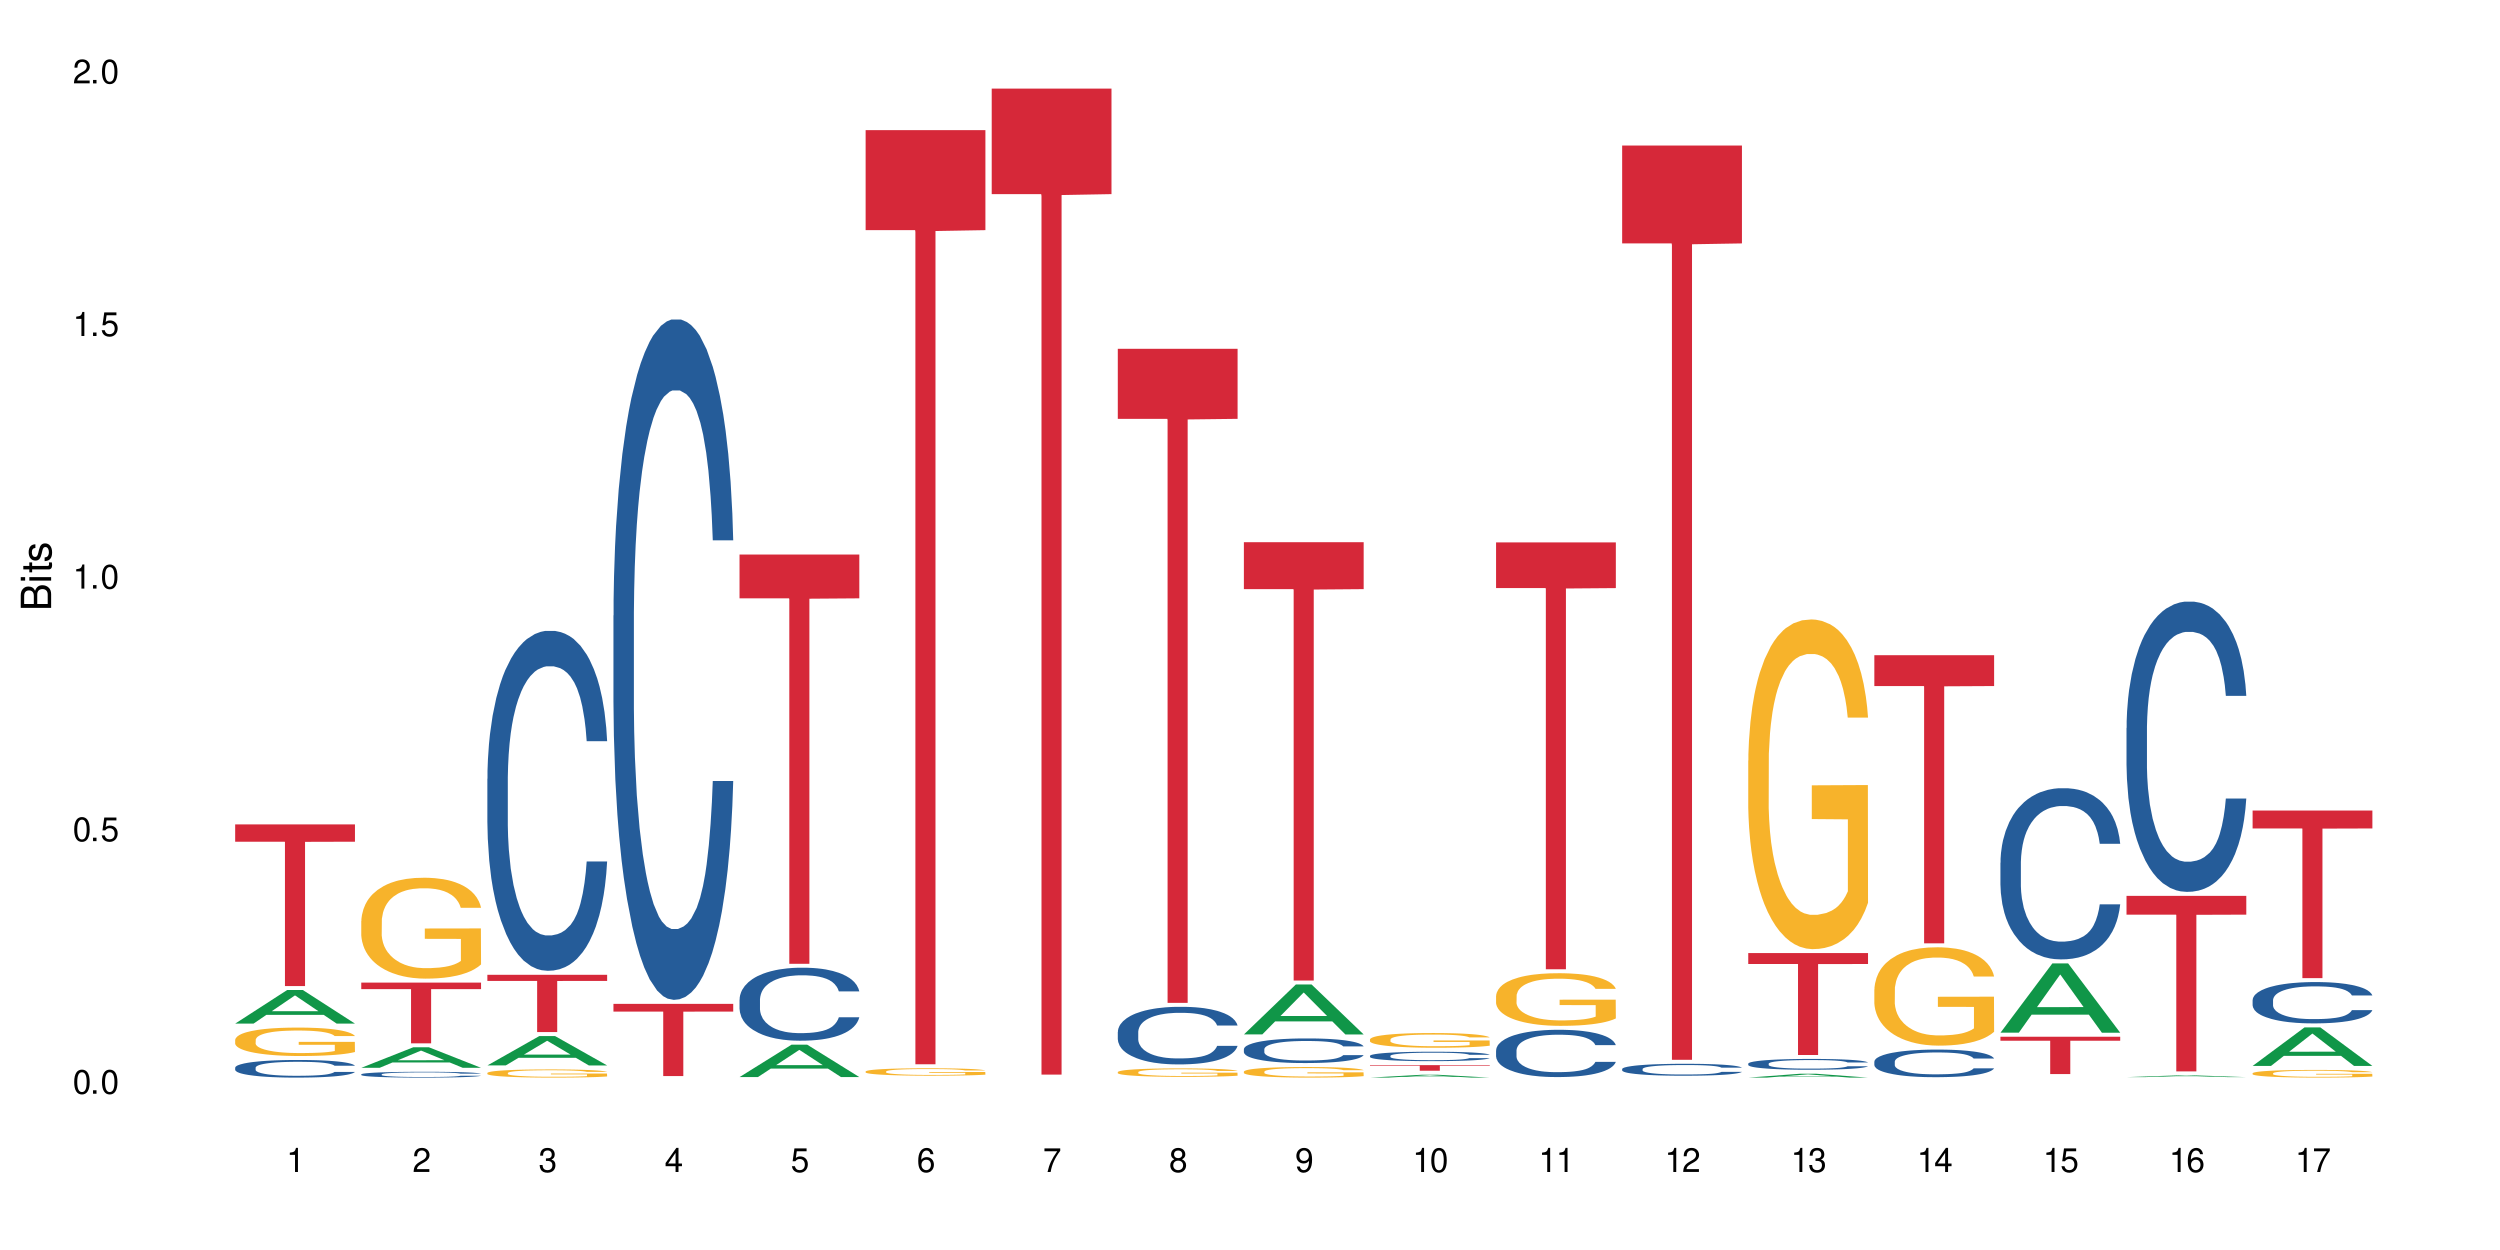 <?xml version="1.0" encoding="UTF-8"?>
<svg xmlns="http://www.w3.org/2000/svg" xmlns:xlink="http://www.w3.org/1999/xlink" width="720" height="360" viewBox="0 0 720 360">
<defs>
<g>
<g id="glyph-0-0">
</g>
<g id="glyph-0-1">
<path d="M 2.641 -6.938 C 2 -6.938 1.422 -6.656 1.078 -6.172 C 0.641 -5.562 0.406 -4.641 0.406 -3.359 C 0.406 -1.016 1.188 0.219 2.641 0.219 C 4.078 0.219 4.859 -1.016 4.859 -3.297 C 4.859 -4.641 4.656 -5.547 4.203 -6.172 C 3.844 -6.656 3.281 -6.938 2.641 -6.938 Z M 2.641 -6.188 C 3.547 -6.188 4 -5.25 4 -3.375 C 4 -1.406 3.562 -0.484 2.625 -0.484 C 1.734 -0.484 1.281 -1.438 1.281 -3.344 C 1.281 -5.25 1.734 -6.188 2.641 -6.188 Z M 2.641 -6.188 "/>
</g>
<g id="glyph-0-2">
<path d="M 1.828 -1 L 0.828 -1 L 0.828 0 L 1.828 0 Z M 1.828 -1 "/>
</g>
<g id="glyph-0-3">
<path d="M 4.562 -6.797 L 1.062 -6.797 L 0.547 -3.094 L 1.328 -3.094 C 1.719 -3.562 2.047 -3.734 2.578 -3.734 C 3.484 -3.734 4.062 -3.109 4.062 -2.094 C 4.062 -1.125 3.484 -0.531 2.578 -0.531 C 1.828 -0.531 1.375 -0.906 1.188 -1.672 L 0.328 -1.672 C 0.453 -1.109 0.547 -0.844 0.75 -0.594 C 1.125 -0.078 1.828 0.219 2.594 0.219 C 3.969 0.219 4.922 -0.781 4.922 -2.219 C 4.922 -3.562 4.031 -4.484 2.719 -4.484 C 2.25 -4.484 1.859 -4.359 1.469 -4.062 L 1.734 -5.969 L 4.562 -5.969 Z M 4.562 -6.797 "/>
</g>
<g id="glyph-0-4">
<path d="M 2.484 -4.938 L 2.484 0 L 3.328 0 L 3.328 -6.938 L 2.766 -6.938 C 2.469 -5.875 2.281 -5.734 0.984 -5.562 L 0.984 -4.938 Z M 2.484 -4.938 "/>
</g>
<g id="glyph-0-5">
<path d="M 4.859 -0.828 L 1.281 -0.828 C 1.359 -1.406 1.672 -1.781 2.5 -2.281 L 3.469 -2.828 C 4.406 -3.344 4.906 -4.062 4.906 -4.906 C 4.906 -5.484 4.672 -6.031 4.266 -6.406 C 3.859 -6.766 3.375 -6.938 2.719 -6.938 C 1.859 -6.938 1.219 -6.625 0.844 -6.031 C 0.609 -5.672 0.5 -5.234 0.484 -4.531 L 1.328 -4.531 C 1.359 -5.016 1.406 -5.281 1.531 -5.516 C 1.75 -5.938 2.188 -6.203 2.703 -6.203 C 3.469 -6.203 4.031 -5.641 4.031 -4.891 C 4.031 -4.344 3.719 -3.859 3.125 -3.516 L 2.234 -3 C 0.812 -2.172 0.406 -1.531 0.328 -0.016 L 4.859 -0.016 Z M 4.859 -0.828 "/>
</g>
<g id="glyph-0-6">
<path d="M 2.125 -3.188 L 2.578 -3.188 C 3.5 -3.188 3.984 -2.766 3.984 -1.922 C 3.984 -1.062 3.469 -0.531 2.594 -0.531 C 1.656 -0.531 1.203 -1 1.156 -2.016 L 0.312 -2.016 C 0.344 -1.453 0.438 -1.094 0.609 -0.781 C 0.953 -0.109 1.625 0.219 2.547 0.219 C 3.953 0.219 4.859 -0.625 4.859 -1.938 C 4.859 -2.828 4.516 -3.297 3.703 -3.594 C 4.344 -3.844 4.656 -4.328 4.656 -5.031 C 4.656 -6.219 3.875 -6.938 2.578 -6.938 C 1.203 -6.938 0.484 -6.172 0.453 -4.703 L 1.297 -4.703 C 1.312 -5.125 1.344 -5.359 1.453 -5.578 C 1.641 -5.969 2.062 -6.203 2.594 -6.203 C 3.344 -6.203 3.797 -5.75 3.797 -5 C 3.797 -4.516 3.609 -4.219 3.25 -4.047 C 3.016 -3.953 2.703 -3.922 2.125 -3.906 Z M 2.125 -3.188 "/>
</g>
<g id="glyph-0-7">
<path d="M 3.141 -1.672 L 3.141 0 L 3.984 0 L 3.984 -1.672 L 4.984 -1.672 L 4.984 -2.438 L 3.984 -2.438 L 3.984 -6.938 L 3.359 -6.938 L 0.266 -2.578 L 0.266 -1.672 Z M 3.141 -2.438 L 1 -2.438 L 3.141 -5.5 Z M 3.141 -2.438 "/>
</g>
<g id="glyph-0-8">
<path d="M 4.781 -5.125 C 4.609 -6.266 3.891 -6.938 2.844 -6.938 C 2.094 -6.938 1.422 -6.578 1.031 -5.953 C 0.594 -5.266 0.406 -4.422 0.406 -3.172 C 0.406 -2 0.578 -1.25 0.984 -0.641 C 1.359 -0.078 1.953 0.219 2.703 0.219 C 3.984 0.219 4.922 -0.75 4.922 -2.094 C 4.922 -3.375 4.062 -4.281 2.844 -4.281 C 2.172 -4.281 1.641 -4.031 1.281 -3.516 C 1.281 -5.234 1.828 -6.188 2.797 -6.188 C 3.391 -6.188 3.797 -5.797 3.938 -5.125 Z M 2.734 -3.531 C 3.547 -3.531 4.062 -2.953 4.062 -2.031 C 4.062 -1.156 3.484 -0.531 2.703 -0.531 C 1.922 -0.531 1.328 -1.188 1.328 -2.078 C 1.328 -2.938 1.906 -3.531 2.734 -3.531 Z M 2.734 -3.531 "/>
</g>
<g id="glyph-0-9">
<path d="M 4.984 -6.797 L 0.438 -6.797 L 0.438 -5.969 L 4.109 -5.969 C 2.5 -3.656 1.828 -2.234 1.328 0 L 2.219 0 C 2.594 -2.172 3.453 -4.047 4.984 -6.094 Z M 4.984 -6.797 "/>
</g>
<g id="glyph-0-10">
<path d="M 3.75 -3.656 C 4.469 -4.094 4.688 -4.438 4.688 -5.078 C 4.688 -6.172 3.844 -6.938 2.641 -6.938 C 1.438 -6.938 0.594 -6.172 0.594 -5.094 C 0.594 -4.438 0.812 -4.094 1.516 -3.656 C 0.734 -3.266 0.359 -2.703 0.359 -1.922 C 0.359 -0.656 1.281 0.219 2.641 0.219 C 3.984 0.219 4.922 -0.656 4.922 -1.922 C 4.922 -2.703 4.531 -3.266 3.75 -3.656 Z M 2.641 -6.188 C 3.359 -6.188 3.812 -5.75 3.812 -5.062 C 3.812 -4.406 3.344 -3.984 2.641 -3.984 C 1.922 -3.984 1.453 -4.406 1.453 -5.078 C 1.453 -5.75 1.922 -6.188 2.641 -6.188 Z M 2.641 -3.266 C 3.484 -3.266 4.062 -2.719 4.062 -1.906 C 4.062 -1.078 3.484 -0.531 2.625 -0.531 C 1.797 -0.531 1.219 -1.094 1.219 -1.906 C 1.219 -2.719 1.781 -3.266 2.641 -3.266 Z M 2.641 -3.266 "/>
</g>
<g id="glyph-0-11">
<path d="M 0.516 -1.578 C 0.672 -0.453 1.406 0.219 2.438 0.219 C 3.188 0.219 3.859 -0.141 4.266 -0.766 C 4.688 -1.453 4.891 -2.297 4.891 -3.547 C 4.891 -4.719 4.703 -5.453 4.312 -6.078 C 3.938 -6.641 3.344 -6.938 2.594 -6.938 C 1.297 -6.938 0.359 -5.969 0.359 -4.625 C 0.359 -3.344 1.234 -2.453 2.453 -2.453 C 3.094 -2.453 3.578 -2.672 4.016 -3.203 C 4 -1.484 3.469 -0.531 2.5 -0.531 C 1.906 -0.531 1.484 -0.906 1.359 -1.578 Z M 2.578 -6.203 C 3.375 -6.203 3.969 -5.531 3.969 -4.641 C 3.969 -3.797 3.391 -3.188 2.547 -3.188 C 1.734 -3.188 1.234 -3.766 1.234 -4.688 C 1.234 -5.562 1.797 -6.203 2.578 -6.203 Z M 2.578 -6.203 "/>
</g>
<g id="glyph-1-0">
</g>
<g id="glyph-1-1">
<path d="M 0 -0.953 L 0 -4.891 C 0 -5.719 -0.234 -6.344 -0.734 -6.797 C -1.188 -7.234 -1.812 -7.469 -2.5 -7.469 C -3.547 -7.469 -4.188 -7 -4.625 -5.875 C -4.984 -6.688 -5.625 -7.094 -6.531 -7.094 C -7.172 -7.094 -7.734 -6.859 -8.141 -6.391 C -8.562 -5.922 -8.75 -5.344 -8.75 -4.5 L -8.75 -0.953 Z M -4.984 -2.062 L -7.766 -2.062 L -7.766 -4.219 C -7.766 -4.844 -7.688 -5.203 -7.453 -5.5 C -7.219 -5.812 -6.859 -5.969 -6.375 -5.969 C -5.891 -5.969 -5.531 -5.812 -5.297 -5.5 C -5.062 -5.203 -4.984 -4.844 -4.984 -4.219 Z M -0.984 -2.062 L -4 -2.062 L -4 -4.781 C -4 -5.766 -3.438 -6.359 -2.484 -6.359 C -1.547 -6.359 -0.984 -5.766 -0.984 -4.781 Z M -0.984 -2.062 "/>
</g>
<g id="glyph-1-2">
<path d="M -6.281 -1.797 L -6.281 -0.797 L 0 -0.797 L 0 -1.797 Z M -8.75 -1.797 L -8.75 -0.797 L -7.484 -0.797 L -7.484 -1.797 Z M -8.75 -1.797 "/>
</g>
<g id="glyph-1-3">
<path d="M -6.281 -3.047 L -6.281 -2.016 L -8.016 -2.016 L -8.016 -1.016 L -6.281 -1.016 L -6.281 -0.172 L -5.469 -0.172 L -5.469 -1.016 L -0.719 -1.016 C -0.078 -1.016 0.281 -1.453 0.281 -2.234 C 0.281 -2.5 0.25 -2.719 0.188 -3.047 L -0.641 -3.047 C -0.609 -2.906 -0.594 -2.766 -0.594 -2.562 C -0.594 -2.141 -0.719 -2.016 -1.156 -2.016 L -5.469 -2.016 L -5.469 -3.047 Z M -6.281 -3.047 "/>
</g>
<g id="glyph-1-4">
<path d="M -4.531 -5.25 C -5.766 -5.25 -6.469 -4.422 -6.469 -2.969 C -6.469 -1.516 -5.719 -0.562 -4.547 -0.562 C -3.562 -0.562 -3.094 -1.062 -2.734 -2.562 L -2.516 -3.484 C -2.344 -4.188 -2.094 -4.469 -1.641 -4.469 C -1.047 -4.469 -0.641 -3.875 -0.641 -3 C -0.641 -2.453 -0.797 -2 -1.062 -1.75 C -1.25 -1.594 -1.422 -1.531 -1.875 -1.469 L -1.875 -0.406 C -0.422 -0.453 0.281 -1.266 0.281 -2.922 C 0.281 -4.5 -0.5 -5.516 -1.719 -5.516 C -2.656 -5.516 -3.172 -4.984 -3.469 -3.734 L -3.703 -2.766 C -3.891 -1.953 -4.156 -1.609 -4.594 -1.609 C -5.188 -1.609 -5.547 -2.125 -5.547 -2.938 C -5.547 -3.75 -5.203 -4.172 -4.531 -4.203 Z M -4.531 -5.25 "/>
</g>
</g>
</defs>
<rect x="-72" y="-36" width="864" height="432" fill="rgb(100%, 100%, 100%)" fill-opacity="1"/>
<path fill-rule="nonzero" fill="rgb(6.275%, 58.824%, 28.235%)" fill-opacity="1" d="M 67.73 294.789 L 67.77 294.777 L 82.695 285.129 L 87.227 285.129 L 102.23 294.797 L 96.957 294.797 L 93.199 292.273 L 76.723 292.273 L 73.039 294.789 L 67.73 294.789 L 78.309 291.23 L 91.688 291.219 L 85.016 286.707 L 84.941 286.699 L 84.871 286.727 L 78.273 291.219 L 78.309 291.23 Z M 67.73 294.789 "/>
<path fill-rule="nonzero" fill="rgb(14.51%, 36.078%, 60%)" fill-opacity="1" d="M 67.73 307.484 L 67.773 307.48 L 67.773 307.367 L 67.898 307.191 L 68.195 306.969 L 68.488 306.816 L 69.246 306.543 L 70.297 306.277 L 71.391 306.074 L 72.191 305.953 L 72.906 305.859 L 74.547 305.688 L 75.598 305.598 L 76.734 305.52 L 78.121 305.441 L 79.133 305.395 L 81.402 305.32 L 83.086 305.289 L 84.391 305.273 L 87.211 305.273 L 88.891 305.293 L 90.113 305.316 L 91.457 305.352 L 92.594 305.395 L 94.57 305.496 L 96.34 305.629 L 97.137 305.703 L 98.402 305.844 L 99.367 305.984 L 100.043 306.105 L 100.797 306.277 L 101.473 306.484 L 101.977 306.723 L 102.23 306.922 L 96.34 306.922 L 96.043 306.738 L 95.707 306.594 L 95.078 306.402 L 94.445 306.27 L 93.562 306.133 L 92.762 306.043 L 91.668 305.957 L 90.703 305.902 L 89.691 305.859 L 88.723 305.832 L 86.875 305.805 L 84.727 305.805 L 83.93 305.812 L 82.289 305.852 L 81.402 305.883 L 80.141 305.949 L 79.258 306.008 L 78.207 306.102 L 77.492 306.18 L 76.609 306.301 L 75.977 306.406 L 75.262 306.559 L 74.84 306.676 L 74.461 306.805 L 74.125 306.961 L 73.875 307.121 L 73.703 307.293 L 73.621 307.461 L 73.621 308.18 L 73.703 308.348 L 73.914 308.543 L 74.461 308.824 L 75.262 309.07 L 76.188 309.266 L 77.07 309.406 L 77.574 309.469 L 78.25 309.543 L 79.301 309.637 L 80.816 309.73 L 81.699 309.766 L 83.043 309.805 L 84.434 309.824 L 86.285 309.824 L 87.926 309.805 L 89.02 309.781 L 90.156 309.746 L 91.711 309.664 L 92.68 309.59 L 93.52 309.504 L 94.152 309.414 L 94.57 309.34 L 95.203 309.195 L 95.707 309.039 L 96.086 308.875 L 96.34 308.719 L 102.23 308.719 L 101.977 308.902 L 101.598 309.086 L 101.219 309.219 L 100.629 309.383 L 99.957 309.527 L 98.988 309.688 L 98.191 309.797 L 97.137 309.91 L 96.172 310 L 95.117 310.078 L 93.562 310.172 L 92.551 310.219 L 91.457 310.258 L 90.156 310.297 L 88.516 310.328 L 86.746 310.348 L 85.105 310.352 L 83.34 310.344 L 82.035 310.324 L 80.309 310.281 L 78.164 310.199 L 76.609 310.109 L 75.387 310.023 L 74.336 309.93 L 73.156 309.805 L 71.645 309.602 L 70.719 309.441 L 70.086 309.312 L 69.371 309.133 L 68.867 308.969 L 68.277 308.711 L 67.855 308.379 L 67.73 308.125 Z M 67.73 307.484 "/>
<path fill-rule="nonzero" fill="rgb(96.863%, 70.196%, 16.863%)" fill-opacity="1" d="M 67.73 299.449 L 67.773 299.441 L 67.773 299.293 L 67.941 298.957 L 68.363 298.492 L 68.91 298.109 L 69.496 297.812 L 69.875 297.652 L 70.508 297.43 L 71.055 297.266 L 72.441 296.93 L 74.211 296.613 L 75.176 296.48 L 76.27 296.352 L 77.828 296.211 L 78.543 296.16 L 80.73 296.039 L 83.215 295.965 L 85.949 295.941 L 87.211 295.949 L 88.934 295.98 L 91.289 296.062 L 92.637 296.137 L 93.688 296.211 L 94.781 296.309 L 96.129 296.457 L 97.391 296.637 L 98.402 296.816 L 99.41 297.039 L 100.25 297.281 L 100.965 297.543 L 101.598 297.855 L 101.977 298.117 L 102.23 298.379 L 96.383 298.379 L 96.043 298.117 L 95.664 297.914 L 95.035 297.668 L 94.402 297.488 L 93.773 297.348 L 92.594 297.152 L 91.586 297.035 L 90.324 296.93 L 89.102 296.859 L 87.715 296.816 L 86.875 296.801 L 84.645 296.801 L 82.625 296.855 L 81.445 296.914 L 80.605 296.973 L 79.426 297.086 L 78.711 297.176 L 78.289 297.234 L 77.027 297.469 L 76.188 297.676 L 75.723 297.82 L 75.137 298.043 L 74.715 298.246 L 74.25 298.543 L 74 298.77 L 73.664 299.277 L 73.621 300.621 L 73.746 300.906 L 74 301.215 L 74.336 301.484 L 74.84 301.766 L 75.348 301.984 L 76.23 302.277 L 76.988 302.469 L 77.574 302.598 L 78.711 302.801 L 79.176 302.867 L 80.27 303 L 81.402 303.105 L 82.793 303.195 L 83.844 303.242 L 85.527 303.277 L 87.672 303.277 L 90.195 303.234 L 91.797 303.172 L 92.891 303.113 L 93.605 303.062 L 94.488 302.98 L 95.117 302.902 L 95.707 302.82 L 96.422 302.695 L 96.422 300.906 L 86.031 300.898 L 86.031 300.062 L 102.188 300.055 L 102.23 302.98 L 101.344 303.18 L 100.25 303.375 L 99.199 303.523 L 98.105 303.652 L 96.551 303.793 L 95.289 303.883 L 93.352 303.988 L 91.586 304.055 L 89.734 304.102 L 88.094 304.121 L 86.156 304.129 L 84.434 304.117 L 82.582 304.07 L 81.109 304.012 L 79.762 303.938 L 78.418 303.84 L 76.734 303.684 L 75.641 303.555 L 74.504 303.398 L 73.367 303.211 L 72.359 303.008 L 71.688 302.852 L 71.012 302.672 L 70.297 302.449 L 69.625 302.195 L 69.121 301.961 L 68.656 301.699 L 68.32 301.453 L 67.984 301.117 L 67.816 300.848 L 67.73 300.617 Z M 67.73 299.449 "/>
<path fill-rule="nonzero" fill="rgb(83.922%, 15.686%, 22.353%)" fill-opacity="1" d="M 67.73 237.426 L 102.23 237.426 L 102.23 242.41 L 87.852 242.453 L 87.852 283.984 L 82.066 283.984 L 82.066 242.496 L 81.984 242.41 L 67.73 242.41 Z M 67.73 237.426 "/>
<path fill-rule="nonzero" fill="rgb(6.275%, 58.824%, 28.235%)" fill-opacity="1" d="M 104.043 307.527 L 104.082 307.52 L 119.008 301.621 L 123.543 301.621 L 138.543 307.531 L 133.273 307.531 L 129.512 305.988 L 113.039 305.988 L 109.352 307.527 L 104.043 307.527 L 114.621 305.352 L 128 305.344 L 121.332 302.59 L 121.258 302.582 L 121.184 302.598 L 114.586 305.344 L 114.621 305.352 Z M 104.043 307.527 "/>
<path fill-rule="nonzero" fill="rgb(14.51%, 36.078%, 60%)" fill-opacity="1" d="M 104.043 309.406 L 104.086 309.402 L 104.086 309.367 L 104.211 309.309 L 104.508 309.234 L 104.801 309.184 L 105.559 309.094 L 106.609 309.008 L 107.703 308.938 L 108.504 308.898 L 109.219 308.867 L 110.859 308.812 L 111.91 308.781 L 113.047 308.758 L 114.438 308.73 L 115.445 308.715 L 117.719 308.691 L 119.398 308.68 L 120.703 308.676 L 123.523 308.676 L 125.207 308.68 L 126.426 308.688 L 127.773 308.703 L 128.91 308.715 L 130.887 308.75 L 132.652 308.793 L 133.453 308.816 L 134.715 308.863 L 135.684 308.91 L 136.355 308.949 L 137.113 309.008 L 137.785 309.074 L 138.289 309.152 L 138.543 309.219 L 132.652 309.219 L 132.359 309.156 L 132.023 309.109 L 131.391 309.047 L 130.758 309.004 L 129.875 308.957 L 129.078 308.93 L 127.984 308.902 L 127.016 308.883 L 126.004 308.867 L 125.039 308.859 L 123.188 308.852 L 120.242 308.852 L 118.602 308.867 L 117.719 308.875 L 116.457 308.898 L 115.57 308.918 L 114.52 308.949 L 113.805 308.973 L 112.922 309.016 L 112.289 309.051 L 111.574 309.102 L 111.156 309.137 L 110.777 309.18 L 110.438 309.23 L 110.188 309.285 L 110.02 309.344 L 109.934 309.398 L 109.934 309.637 L 110.02 309.691 L 110.23 309.754 L 110.777 309.848 L 111.574 309.93 L 112.5 309.992 L 113.383 310.039 L 113.891 310.062 L 114.562 310.086 L 115.613 310.117 L 117.129 310.148 L 118.012 310.16 L 119.359 310.172 L 120.746 310.176 L 122.598 310.176 L 124.238 310.172 L 125.332 310.164 L 126.469 310.152 L 128.023 310.125 L 128.992 310.102 L 129.832 310.07 L 130.465 310.043 L 130.887 310.02 L 131.516 309.969 L 132.023 309.918 L 132.398 309.863 L 132.652 309.812 L 138.543 309.812 L 138.289 309.875 L 137.91 309.934 L 137.531 309.977 L 136.945 310.031 L 136.27 310.078 L 135.305 310.133 L 134.504 310.168 L 133.453 310.207 L 132.484 310.234 L 131.434 310.262 L 129.875 310.293 L 128.867 310.309 L 127.773 310.32 L 126.469 310.332 L 124.828 310.344 L 123.059 310.352 L 121.418 310.352 L 119.652 310.348 L 118.348 310.344 L 116.625 310.328 L 114.477 310.301 L 112.922 310.273 L 111.703 310.242 L 110.648 310.211 L 109.473 310.172 L 107.957 310.105 L 107.031 310.051 L 106.402 310.008 L 105.684 309.949 L 105.18 309.895 L 104.59 309.809 L 104.172 309.699 L 104.043 309.617 Z M 104.043 309.406 "/>
<path fill-rule="nonzero" fill="rgb(96.863%, 70.196%, 16.863%)" fill-opacity="1" d="M 104.043 265.23 L 104.086 265.207 L 104.086 264.676 L 104.254 263.48 L 104.676 261.836 L 105.223 260.48 L 105.812 259.418 L 106.191 258.863 L 106.82 258.066 L 107.367 257.48 L 108.758 256.285 L 110.523 255.172 L 111.492 254.695 L 112.586 254.242 L 114.141 253.738 L 114.855 253.555 L 117.043 253.129 L 119.527 252.863 L 122.262 252.785 L 123.523 252.809 L 125.25 252.918 L 127.605 253.207 L 128.949 253.473 L 130.004 253.738 L 131.098 254.086 L 132.441 254.613 L 133.703 255.25 L 134.715 255.891 L 135.723 256.684 L 136.566 257.535 L 137.281 258.465 L 137.91 259.578 L 138.289 260.508 L 138.543 261.438 L 132.695 261.438 L 132.359 260.508 L 131.98 259.789 L 131.348 258.914 L 130.719 258.277 L 130.086 257.773 L 128.91 257.082 L 127.898 256.66 L 126.637 256.285 L 125.418 256.047 L 124.027 255.891 L 123.188 255.836 L 120.957 255.836 L 118.938 256.023 L 117.758 256.234 L 116.918 256.445 L 115.738 256.844 L 115.023 257.164 L 114.605 257.375 L 113.344 258.199 L 112.5 258.941 L 112.039 259.445 L 111.449 260.242 L 111.027 260.957 L 110.566 262.02 L 110.312 262.816 L 109.977 264.621 L 109.934 269.398 L 110.062 270.406 L 110.312 271.496 L 110.648 272.453 L 111.156 273.461 L 111.66 274.23 L 112.543 275.266 L 113.301 275.957 L 113.891 276.406 L 115.023 277.125 L 115.488 277.363 L 116.582 277.84 L 117.719 278.211 L 119.105 278.531 L 120.156 278.691 L 121.84 278.82 L 123.984 278.82 L 126.512 278.664 L 128.109 278.449 L 129.203 278.238 L 129.918 278.051 L 130.801 277.762 L 131.434 277.496 L 132.023 277.203 L 132.738 276.75 L 132.738 270.406 L 122.344 270.383 L 122.344 267.41 L 138.5 267.383 L 138.543 277.762 L 137.66 278.477 L 136.566 279.168 L 135.512 279.699 L 134.418 280.148 L 132.863 280.652 L 131.602 280.973 L 129.664 281.344 L 127.898 281.582 L 126.047 281.742 L 124.406 281.82 L 122.473 281.848 L 120.746 281.797 L 118.895 281.637 L 117.422 281.422 L 116.078 281.156 L 114.73 280.812 L 113.047 280.254 L 111.953 279.805 L 110.816 279.246 L 109.684 278.582 L 108.672 277.867 L 108 277.309 L 107.324 276.672 L 106.609 275.875 L 105.938 274.973 L 105.434 274.152 L 104.969 273.223 L 104.633 272.344 L 104.297 271.152 L 104.129 270.195 L 104.043 269.371 Z M 104.043 265.23 "/>
<path fill-rule="nonzero" fill="rgb(83.922%, 15.686%, 22.353%)" fill-opacity="1" d="M 104.043 282.992 L 138.543 282.992 L 138.543 284.863 L 124.164 284.879 L 124.164 300.48 L 118.379 300.48 L 118.379 284.898 L 118.297 284.863 L 104.043 284.863 Z M 104.043 282.992 "/>
<path fill-rule="nonzero" fill="rgb(6.275%, 58.824%, 28.235%)" fill-opacity="1" d="M 140.359 306.84 L 140.395 306.832 L 155.32 298.387 L 159.855 298.387 L 174.855 306.848 L 169.586 306.848 L 165.828 304.641 L 149.352 304.641 L 145.664 306.84 L 140.359 306.84 L 150.938 303.727 L 164.316 303.719 L 157.645 299.77 L 157.57 299.762 L 157.496 299.785 L 150.898 303.719 L 150.938 303.727 Z M 140.359 306.84 "/>
<path fill-rule="nonzero" fill="rgb(14.51%, 36.078%, 60%)" fill-opacity="1" d="M 140.359 224.297 L 140.398 224.207 L 140.398 222.059 L 140.527 218.66 L 140.82 214.363 L 141.117 211.41 L 141.871 206.133 L 142.926 201.031 L 144.02 197.094 L 144.816 194.77 L 145.531 192.98 L 147.172 189.668 L 148.227 187.969 L 149.359 186.445 L 150.75 184.926 L 151.758 184.031 L 154.031 182.602 L 155.715 181.973 L 157.02 181.703 L 159.836 181.703 L 161.52 182.062 L 162.738 182.512 L 164.086 183.227 L 165.223 184.031 L 167.199 186 L 168.965 188.504 L 169.766 189.938 L 171.027 192.711 L 171.996 195.395 L 172.668 197.723 L 173.426 201.031 L 174.098 205.059 L 174.605 209.621 L 174.855 213.469 L 168.965 213.469 L 168.672 209.891 L 168.336 207.117 L 167.703 203.449 L 167.074 200.852 L 166.191 198.258 L 165.391 196.559 L 164.297 194.859 L 163.328 193.785 L 162.32 192.98 L 161.352 192.441 L 159.5 191.906 L 157.355 191.906 L 156.555 192.086 L 154.914 192.801 L 154.031 193.426 L 152.77 194.68 L 151.887 195.844 L 150.832 197.633 L 150.117 199.152 L 149.234 201.48 L 148.605 203.535 L 147.891 206.488 L 147.469 208.727 L 147.09 211.23 L 146.754 214.184 L 146.5 217.316 L 146.332 220.629 L 146.25 223.848 L 146.25 237.719 L 146.332 240.938 L 146.543 244.695 L 147.09 250.152 L 147.891 254.895 L 148.812 258.656 L 149.699 261.34 L 150.203 262.59 L 150.875 264.023 L 151.926 265.812 L 153.441 267.602 L 154.324 268.316 L 155.672 269.035 L 157.059 269.391 L 158.91 269.391 L 160.551 269.035 L 161.645 268.586 L 162.781 267.871 L 164.34 266.348 L 165.305 264.918 L 166.148 263.219 L 166.777 261.52 L 167.199 260.086 L 167.832 257.312 L 168.336 254.27 L 168.715 251.137 L 168.965 248.098 L 174.855 248.098 L 174.605 251.676 L 174.227 255.164 L 173.848 257.758 L 173.258 260.891 L 172.586 263.664 L 171.617 266.797 L 170.816 268.855 L 169.766 271.09 L 168.797 272.793 L 167.746 274.312 L 166.191 276.102 L 165.18 276.996 L 164.086 277.801 L 162.781 278.52 L 161.141 279.145 L 159.375 279.504 L 157.734 279.594 L 155.965 279.414 L 154.664 279.055 L 152.938 278.25 L 150.793 276.641 L 149.234 274.938 L 148.016 273.238 L 146.965 271.449 L 145.785 269.035 L 144.27 265.098 L 143.344 262.055 L 142.715 259.551 L 142 256.059 L 141.492 252.93 L 140.906 247.918 L 140.484 241.562 L 140.359 236.645 Z M 140.359 224.297 "/>
<path fill-rule="nonzero" fill="rgb(96.863%, 70.196%, 16.863%)" fill-opacity="1" d="M 140.359 309.004 L 140.398 309 L 140.398 308.957 L 140.57 308.859 L 140.988 308.727 L 141.535 308.617 L 142.125 308.531 L 142.504 308.484 L 143.137 308.422 L 143.684 308.375 L 145.07 308.277 L 146.836 308.188 L 147.805 308.148 L 148.898 308.109 L 150.457 308.07 L 151.172 308.055 L 153.359 308.02 L 155.84 308 L 158.574 307.992 L 159.836 307.992 L 161.562 308.004 L 163.918 308.027 L 165.266 308.047 L 166.316 308.07 L 167.41 308.098 L 168.754 308.141 L 170.02 308.191 L 171.027 308.246 L 172.039 308.309 L 172.879 308.379 L 173.594 308.453 L 174.227 308.543 L 174.605 308.621 L 174.855 308.695 L 169.008 308.695 L 168.672 308.621 L 168.293 308.562 L 167.66 308.488 L 167.031 308.438 L 166.398 308.398 L 165.223 308.34 L 164.211 308.309 L 162.949 308.277 L 161.73 308.258 L 160.34 308.246 L 159.5 308.238 L 157.27 308.238 L 155.25 308.254 L 154.074 308.273 L 153.23 308.289 L 152.055 308.32 L 151.34 308.348 L 150.918 308.363 L 149.656 308.434 L 148.812 308.492 L 148.352 308.531 L 147.762 308.598 L 147.344 308.656 L 146.879 308.742 L 146.625 308.809 L 146.289 308.953 L 146.25 309.34 L 146.375 309.422 L 146.625 309.512 L 146.965 309.59 L 147.469 309.672 L 147.973 309.734 L 148.855 309.816 L 149.613 309.875 L 150.203 309.91 L 151.34 309.969 L 151.801 309.988 L 152.895 310.027 L 154.031 310.059 L 155.418 310.082 L 156.473 310.098 L 158.152 310.105 L 160.301 310.105 L 162.824 310.094 L 164.422 310.078 L 165.516 310.059 L 166.23 310.043 L 167.113 310.02 L 167.746 310 L 168.336 309.977 L 169.051 309.938 L 169.051 309.422 L 158.66 309.422 L 158.66 309.18 L 174.812 309.176 L 174.855 310.02 L 173.973 310.078 L 172.879 310.133 L 171.828 310.18 L 170.734 310.215 L 169.176 310.254 L 167.914 310.281 L 165.98 310.312 L 164.211 310.332 L 162.359 310.344 L 160.719 310.352 L 158.785 310.352 L 157.059 310.348 L 155.211 310.336 L 153.738 310.316 L 152.391 310.297 L 151.043 310.27 L 149.359 310.223 L 148.266 310.188 L 147.133 310.141 L 145.996 310.086 L 144.984 310.027 L 144.312 309.984 L 143.641 309.934 L 142.926 309.867 L 142.25 309.793 L 141.746 309.727 L 141.285 309.652 L 140.945 309.582 L 140.609 309.484 L 140.441 309.406 L 140.359 309.34 Z M 140.359 309.004 "/>
<path fill-rule="nonzero" fill="rgb(83.922%, 15.686%, 22.353%)" fill-opacity="1" d="M 140.359 280.734 L 174.855 280.734 L 174.855 282.504 L 160.477 282.52 L 160.477 297.242 L 154.695 297.242 L 154.695 282.535 L 154.609 282.504 L 140.359 282.504 Z M 140.359 280.734 "/>
<path fill-rule="nonzero" fill="rgb(14.51%, 36.078%, 60%)" fill-opacity="1" d="M 176.672 177.285 L 176.715 177.105 L 176.715 172.805 L 176.84 166 L 177.133 157.402 L 177.43 151.492 L 178.188 140.926 L 179.238 130.719 L 180.332 122.836 L 181.133 118.18 L 181.848 114.598 L 183.488 107.973 L 184.539 104.57 L 185.676 101.523 L 187.062 98.48 L 188.074 96.688 L 190.344 93.824 L 192.027 92.57 L 193.332 92.031 L 196.152 92.031 L 197.832 92.75 L 199.055 93.645 L 200.398 95.078 L 201.535 96.688 L 203.512 100.629 L 205.281 105.645 L 206.078 108.512 L 207.34 114.062 L 208.309 119.434 L 208.98 124.09 L 209.738 130.719 L 210.414 138.777 L 210.918 147.91 L 211.168 155.613 L 205.281 155.613 L 204.984 148.449 L 204.648 142.898 L 204.02 135.555 L 203.387 130.359 L 202.504 125.168 L 201.703 121.762 L 200.609 118.359 L 199.641 116.211 L 198.633 114.598 L 197.664 113.523 L 195.812 112.449 L 193.668 112.449 L 192.867 112.809 L 191.227 114.242 L 190.344 115.496 L 189.082 118.004 L 188.199 120.332 L 187.148 123.914 L 186.434 126.957 L 185.547 131.613 L 184.918 135.734 L 184.203 141.645 L 183.781 146.121 L 183.402 151.137 L 183.066 157.047 L 182.812 163.312 L 182.645 169.941 L 182.562 176.387 L 182.562 204.148 L 182.645 210.598 L 182.855 218.117 L 183.402 229.043 L 184.203 238.535 L 185.129 246.059 L 186.012 251.43 L 186.516 253.938 L 187.188 256.805 L 188.242 260.387 L 189.754 263.969 L 190.641 265.402 L 191.984 266.832 L 193.375 267.551 L 195.227 267.551 L 196.867 266.832 L 197.961 265.938 L 199.094 264.504 L 200.652 261.461 L 201.621 258.594 L 202.461 255.191 L 203.094 251.789 L 203.512 248.922 L 204.145 243.371 L 204.648 237.281 L 205.027 231.012 L 205.281 224.926 L 211.168 224.926 L 210.918 232.09 L 210.539 239.074 L 210.16 244.266 L 209.57 250.535 L 208.898 256.086 L 207.93 262.355 L 207.133 266.477 L 206.078 270.953 L 205.113 274.355 L 204.059 277.398 L 202.504 280.98 L 201.492 282.773 L 200.398 284.387 L 199.094 285.816 L 197.453 287.07 L 195.688 287.789 L 194.047 287.969 L 192.281 287.609 L 190.977 286.891 L 189.25 285.281 L 187.105 282.059 L 185.547 278.652 L 184.328 275.25 L 183.277 271.668 L 182.098 266.832 L 180.586 258.953 L 179.66 252.863 L 179.027 247.848 L 178.312 240.863 L 177.809 234.594 L 177.219 224.566 L 176.797 211.852 L 176.672 202 Z M 176.672 177.285 "/>
<path fill-rule="nonzero" fill="rgb(83.922%, 15.686%, 22.353%)" fill-opacity="1" d="M 176.672 289.109 L 211.168 289.109 L 211.168 291.336 L 196.793 291.355 L 196.793 309.914 L 191.008 309.914 L 191.008 291.375 L 190.922 291.336 L 176.672 291.336 Z M 176.672 289.109 "/>
<path fill-rule="nonzero" fill="rgb(6.275%, 58.824%, 28.235%)" fill-opacity="1" d="M 212.984 310.191 L 213.023 310.184 L 227.949 300.871 L 232.484 300.871 L 247.484 310.199 L 242.211 310.199 L 238.453 307.766 L 221.977 307.766 L 218.293 310.191 L 212.984 310.191 L 223.562 306.758 L 236.941 306.75 L 230.27 302.395 L 230.199 302.387 L 230.125 302.414 L 223.527 306.75 L 223.562 306.758 Z M 212.984 310.191 "/>
<path fill-rule="nonzero" fill="rgb(14.51%, 36.078%, 60%)" fill-opacity="1" d="M 212.984 287.855 L 213.027 287.836 L 213.027 287.375 L 213.152 286.645 L 213.449 285.723 L 213.742 285.086 L 214.5 283.953 L 215.551 282.859 L 216.645 282.016 L 217.445 281.516 L 218.16 281.129 L 219.801 280.418 L 220.852 280.055 L 221.988 279.727 L 223.375 279.402 L 224.387 279.207 L 226.66 278.902 L 228.34 278.766 L 229.645 278.711 L 232.465 278.711 L 234.148 278.785 L 235.367 278.883 L 236.715 279.035 L 237.848 279.207 L 239.828 279.633 L 241.594 280.168 L 242.395 280.477 L 243.656 281.074 L 244.621 281.648 L 245.297 282.148 L 246.055 282.859 L 246.727 283.723 L 247.23 284.703 L 247.484 285.531 L 241.594 285.531 L 241.301 284.762 L 240.961 284.164 L 240.332 283.379 L 239.699 282.82 L 238.816 282.262 L 238.016 281.898 L 236.922 281.535 L 235.957 281.305 L 234.945 281.129 L 233.98 281.016 L 232.129 280.898 L 229.98 280.898 L 229.184 280.938 L 227.543 281.09 L 226.66 281.227 L 225.395 281.496 L 224.512 281.746 L 223.461 282.129 L 222.746 282.457 L 221.863 282.953 L 221.23 283.398 L 220.516 284.031 L 220.094 284.512 L 219.715 285.051 L 219.379 285.684 L 219.129 286.355 L 218.961 287.066 L 218.875 287.758 L 218.875 290.734 L 218.961 291.426 L 219.168 292.234 L 219.715 293.406 L 220.516 294.426 L 221.441 295.23 L 222.324 295.809 L 222.828 296.078 L 223.504 296.383 L 224.555 296.77 L 226.07 297.152 L 226.953 297.305 L 228.301 297.461 L 229.688 297.535 L 231.539 297.535 L 233.18 297.461 L 234.273 297.363 L 235.41 297.211 L 236.965 296.883 L 237.934 296.578 L 238.773 296.211 L 239.406 295.848 L 239.828 295.539 L 240.457 294.941 L 240.961 294.289 L 241.34 293.617 L 241.594 292.965 L 247.484 292.965 L 247.23 293.734 L 246.852 294.48 L 246.473 295.039 L 245.883 295.711 L 245.211 296.309 L 244.242 296.98 L 243.445 297.422 L 242.395 297.902 L 241.426 298.266 L 240.375 298.594 L 238.816 298.977 L 237.809 299.168 L 236.715 299.344 L 235.41 299.496 L 233.77 299.633 L 232 299.707 L 230.359 299.727 L 228.594 299.688 L 227.289 299.613 L 225.566 299.438 L 223.418 299.094 L 221.863 298.727 L 220.641 298.363 L 219.59 297.98 L 218.414 297.461 L 216.898 296.613 L 215.973 295.961 L 215.34 295.422 L 214.625 294.676 L 214.121 294 L 213.531 292.926 L 213.113 291.562 L 212.984 290.504 Z M 212.984 287.855 "/>
<path fill-rule="nonzero" fill="rgb(83.922%, 15.686%, 22.353%)" fill-opacity="1" d="M 212.984 159.703 L 247.484 159.703 L 247.484 172.32 L 233.105 172.43 L 233.105 277.566 L 227.32 277.566 L 227.32 172.543 L 227.238 172.32 L 212.984 172.32 Z M 212.984 159.703 "/>
<path fill-rule="nonzero" fill="rgb(96.863%, 70.196%, 16.863%)" fill-opacity="1" d="M 249.301 308.578 L 249.34 308.578 L 249.34 308.539 L 249.508 308.449 L 249.93 308.328 L 250.477 308.227 L 251.066 308.148 L 251.445 308.109 L 252.074 308.051 L 252.621 308.008 L 254.012 307.918 L 255.777 307.836 L 256.746 307.801 L 257.84 307.77 L 259.395 307.73 L 260.109 307.719 L 262.301 307.688 L 264.781 307.664 L 267.516 307.66 L 268.777 307.66 L 270.504 307.672 L 272.859 307.691 L 274.203 307.711 L 275.258 307.73 L 276.352 307.758 L 277.695 307.797 L 278.957 307.844 L 279.969 307.891 L 280.977 307.949 L 281.82 308.012 L 282.535 308.078 L 283.164 308.16 L 283.543 308.23 L 283.797 308.297 L 277.949 308.297 L 277.613 308.23 L 277.234 308.176 L 276.602 308.113 L 275.973 308.066 L 275.34 308.027 L 274.164 307.977 L 273.152 307.945 L 271.891 307.918 L 270.672 307.902 L 269.281 307.891 L 268.441 307.887 L 266.211 307.887 L 264.191 307.898 L 263.016 307.914 L 262.172 307.93 L 260.996 307.961 L 260.281 307.984 L 259.859 308 L 258.598 308.059 L 257.754 308.113 L 257.293 308.152 L 256.703 308.211 L 256.281 308.262 L 255.82 308.34 L 255.566 308.398 L 255.23 308.535 L 255.188 308.887 L 255.316 308.961 L 255.566 309.039 L 255.902 309.109 L 256.41 309.188 L 256.914 309.242 L 257.797 309.32 L 258.555 309.371 L 259.145 309.402 L 260.281 309.457 L 260.742 309.473 L 261.836 309.508 L 262.973 309.535 L 264.359 309.559 L 265.41 309.57 L 267.094 309.582 L 269.242 309.582 L 271.766 309.57 L 273.363 309.555 L 274.457 309.539 L 275.172 309.523 L 276.055 309.504 L 276.688 309.484 L 277.277 309.461 L 277.992 309.43 L 277.992 308.961 L 267.602 308.957 L 267.602 308.738 L 283.754 308.738 L 283.797 309.504 L 282.914 309.555 L 281.82 309.605 L 280.77 309.645 L 279.676 309.68 L 278.117 309.715 L 276.855 309.738 L 274.922 309.766 L 273.152 309.785 L 271.301 309.797 L 269.66 309.801 L 267.727 309.805 L 266 309.801 L 264.148 309.789 L 262.676 309.773 L 261.332 309.754 L 259.984 309.727 L 258.301 309.688 L 257.207 309.652 L 256.074 309.613 L 254.938 309.562 L 253.926 309.512 L 253.254 309.469 L 252.582 309.422 L 251.867 309.363 L 251.191 309.297 L 250.688 309.238 L 250.223 309.168 L 249.887 309.102 L 249.551 309.016 L 249.383 308.945 L 249.301 308.883 Z M 249.301 308.578 "/>
<path fill-rule="nonzero" fill="rgb(83.922%, 15.686%, 22.353%)" fill-opacity="1" d="M 249.301 37.484 L 283.797 37.484 L 283.797 66.281 L 269.418 66.535 L 269.418 306.516 L 263.633 306.516 L 263.633 66.785 L 263.551 66.281 L 249.301 66.281 Z M 249.301 37.484 "/>
<path fill-rule="nonzero" fill="rgb(83.922%, 15.686%, 22.353%)" fill-opacity="1" d="M 285.613 25.508 L 320.109 25.508 L 320.109 55.906 L 305.734 56.172 L 305.734 309.492 L 299.949 309.492 L 299.949 56.441 L 299.863 55.906 L 285.613 55.906 Z M 285.613 25.508 "/>
<path fill-rule="nonzero" fill="rgb(14.51%, 36.078%, 60%)" fill-opacity="1" d="M 321.926 297.188 L 321.969 297.172 L 321.969 296.809 L 322.094 296.23 L 322.391 295.504 L 322.684 295.004 L 323.441 294.109 L 324.492 293.246 L 325.586 292.578 L 326.387 292.184 L 327.102 291.879 L 328.742 291.32 L 329.793 291.031 L 330.93 290.773 L 332.316 290.516 L 333.328 290.363 L 335.598 290.121 L 337.281 290.016 L 338.586 289.973 L 341.406 289.973 L 343.086 290.031 L 344.309 290.105 L 345.652 290.23 L 346.789 290.363 L 348.766 290.699 L 350.535 291.121 L 351.332 291.367 L 352.598 291.836 L 353.562 292.289 L 354.238 292.684 L 354.992 293.246 L 355.668 293.926 L 356.172 294.699 L 356.426 295.352 L 350.535 295.352 L 350.238 294.746 L 349.902 294.277 L 349.273 293.656 L 348.641 293.215 L 347.758 292.773 L 346.957 292.488 L 345.863 292.199 L 344.898 292.016 L 343.887 291.879 L 342.918 291.789 L 341.07 291.699 L 338.922 291.699 L 338.125 291.73 L 336.484 291.852 L 335.598 291.957 L 334.336 292.168 L 333.453 292.367 L 332.402 292.668 L 331.688 292.926 L 330.805 293.32 L 330.172 293.668 L 329.457 294.168 L 329.035 294.547 L 328.656 294.973 L 328.32 295.473 L 328.07 296.004 L 327.898 296.566 L 327.816 297.109 L 327.816 299.461 L 327.898 300.004 L 328.109 300.641 L 328.656 301.566 L 329.457 302.371 L 330.383 303.008 L 331.266 303.461 L 331.77 303.672 L 332.445 303.918 L 333.496 304.219 L 335.012 304.523 L 335.895 304.645 L 337.238 304.766 L 338.629 304.824 L 340.48 304.824 L 342.121 304.766 L 343.215 304.688 L 344.352 304.566 L 345.906 304.309 L 346.875 304.066 L 347.715 303.781 L 348.348 303.492 L 348.766 303.25 L 349.398 302.781 L 349.902 302.266 L 350.281 301.734 L 350.535 301.219 L 356.426 301.219 L 356.172 301.824 L 355.793 302.414 L 355.414 302.855 L 354.824 303.387 L 354.152 303.855 L 353.184 304.387 L 352.387 304.734 L 351.332 305.113 L 350.367 305.402 L 349.312 305.66 L 347.758 305.961 L 346.746 306.113 L 345.652 306.25 L 344.352 306.371 L 342.711 306.477 L 340.941 306.539 L 339.301 306.555 L 337.535 306.523 L 336.23 306.461 L 334.504 306.328 L 332.359 306.055 L 330.805 305.766 L 329.582 305.477 L 328.531 305.176 L 327.352 304.766 L 325.84 304.098 L 324.914 303.582 L 324.281 303.16 L 323.566 302.566 L 323.062 302.035 L 322.473 301.188 L 322.051 300.113 L 321.926 299.277 Z M 321.926 297.188 "/>
<path fill-rule="nonzero" fill="rgb(96.863%, 70.196%, 16.863%)" fill-opacity="1" d="M 321.926 308.746 L 321.969 308.742 L 321.969 308.699 L 322.137 308.598 L 322.559 308.457 L 323.105 308.344 L 323.691 308.254 L 324.07 308.207 L 324.703 308.141 L 325.25 308.094 L 326.637 307.992 L 328.406 307.898 L 329.371 307.859 L 330.465 307.82 L 332.023 307.777 L 332.738 307.762 L 334.926 307.727 L 337.41 307.703 L 340.145 307.699 L 341.406 307.699 L 343.129 307.707 L 345.484 307.734 L 346.832 307.754 L 347.883 307.777 L 348.977 307.809 L 350.324 307.852 L 351.586 307.906 L 352.598 307.957 L 353.605 308.027 L 354.445 308.098 L 355.16 308.176 L 355.793 308.27 L 356.172 308.348 L 356.426 308.426 L 350.578 308.426 L 350.238 308.348 L 349.859 308.285 L 349.23 308.215 L 348.598 308.16 L 347.969 308.117 L 346.789 308.059 L 345.781 308.023 L 344.52 307.992 L 343.297 307.973 L 341.91 307.957 L 341.07 307.953 L 338.84 307.953 L 336.82 307.969 L 335.641 307.988 L 334.801 308.004 L 333.621 308.039 L 332.906 308.066 L 332.484 308.082 L 331.223 308.152 L 330.383 308.215 L 329.918 308.258 L 329.332 308.324 L 328.91 308.387 L 328.445 308.473 L 328.195 308.543 L 327.859 308.691 L 327.816 309.094 L 327.941 309.18 L 328.195 309.27 L 328.531 309.352 L 329.035 309.438 L 329.539 309.5 L 330.426 309.59 L 331.184 309.645 L 331.77 309.684 L 332.906 309.742 L 333.371 309.766 L 334.465 309.805 L 335.598 309.836 L 336.988 309.863 L 338.039 309.875 L 339.723 309.887 L 341.867 309.887 L 344.391 309.875 L 345.992 309.855 L 347.086 309.836 L 347.801 309.82 L 348.684 309.797 L 349.312 309.773 L 349.902 309.75 L 350.617 309.711 L 350.617 309.18 L 340.227 309.176 L 340.227 308.926 L 356.383 308.926 L 356.426 309.797 L 355.539 309.859 L 354.445 309.914 L 353.395 309.961 L 352.301 310 L 350.746 310.039 L 349.484 310.066 L 347.547 310.098 L 345.781 310.117 L 343.93 310.133 L 342.289 310.141 L 340.352 310.141 L 338.629 310.137 L 336.777 310.125 L 335.305 310.105 L 333.957 310.082 L 332.613 310.055 L 330.93 310.008 L 329.836 309.969 L 328.699 309.922 L 327.562 309.867 L 326.555 309.805 L 325.879 309.758 L 325.207 309.707 L 324.492 309.641 L 323.82 309.562 L 323.316 309.496 L 322.852 309.418 L 322.516 309.344 L 322.18 309.242 L 322.012 309.16 L 321.926 309.094 Z M 321.926 308.746 "/>
<path fill-rule="nonzero" fill="rgb(83.922%, 15.686%, 22.353%)" fill-opacity="1" d="M 321.926 100.461 L 356.426 100.461 L 356.426 120.625 L 342.047 120.801 L 342.047 288.828 L 336.262 288.828 L 336.262 120.98 L 336.18 120.625 L 321.926 120.625 Z M 321.926 100.461 "/>
<path fill-rule="nonzero" fill="rgb(6.275%, 58.824%, 28.235%)" fill-opacity="1" d="M 358.238 297.91 L 358.277 297.898 L 373.203 283.535 L 377.738 283.535 L 392.738 297.926 L 387.469 297.926 L 383.707 294.168 L 367.234 294.168 L 363.547 297.91 L 358.238 297.91 L 368.816 292.613 L 382.195 292.602 L 375.527 285.887 L 375.453 285.871 L 375.379 285.914 L 368.781 292.602 L 368.816 292.613 Z M 358.238 297.91 "/>
<path fill-rule="nonzero" fill="rgb(14.51%, 36.078%, 60%)" fill-opacity="1" d="M 358.238 302.152 L 358.281 302.148 L 358.281 301.992 L 358.406 301.746 L 358.703 301.434 L 358.996 301.219 L 359.754 300.84 L 360.805 300.469 L 361.898 300.184 L 362.699 300.016 L 363.414 299.887 L 365.055 299.645 L 366.105 299.523 L 367.242 299.414 L 368.633 299.301 L 369.641 299.238 L 371.914 299.133 L 373.594 299.09 L 374.898 299.07 L 377.719 299.07 L 379.402 299.094 L 380.621 299.129 L 381.969 299.18 L 383.105 299.238 L 385.082 299.379 L 386.848 299.562 L 387.648 299.664 L 388.91 299.867 L 389.875 300.062 L 390.551 300.23 L 391.309 300.469 L 391.98 300.762 L 392.484 301.09 L 392.738 301.371 L 386.848 301.371 L 386.555 301.109 L 386.219 300.91 L 385.586 300.645 L 384.953 300.457 L 384.07 300.27 L 383.273 300.145 L 382.18 300.023 L 381.211 299.945 L 380.199 299.887 L 379.234 299.848 L 377.383 299.809 L 375.238 299.809 L 374.438 299.82 L 372.797 299.871 L 371.914 299.918 L 370.652 300.008 L 369.766 300.094 L 368.715 300.223 L 368 300.332 L 367.117 300.5 L 366.484 300.648 L 365.77 300.863 L 365.352 301.027 L 364.973 301.207 L 364.633 301.422 L 364.383 301.648 L 364.215 301.887 L 364.129 302.121 L 364.129 303.125 L 364.215 303.359 L 364.426 303.633 L 364.973 304.027 L 365.77 304.371 L 366.695 304.641 L 367.578 304.836 L 368.086 304.926 L 368.758 305.031 L 369.809 305.16 L 371.324 305.289 L 372.207 305.34 L 373.555 305.395 L 374.941 305.418 L 376.793 305.418 L 378.434 305.395 L 379.527 305.359 L 380.664 305.309 L 382.219 305.199 L 383.188 305.094 L 384.027 304.973 L 384.66 304.848 L 385.082 304.746 L 385.711 304.543 L 386.219 304.324 L 386.594 304.098 L 386.848 303.879 L 392.738 303.879 L 392.484 304.137 L 392.105 304.391 L 391.727 304.578 L 391.141 304.805 L 390.465 305.004 L 389.5 305.23 L 388.699 305.379 L 387.648 305.543 L 386.68 305.664 L 385.629 305.777 L 384.07 305.906 L 383.062 305.969 L 381.969 306.027 L 380.664 306.082 L 379.023 306.125 L 377.254 306.152 L 375.613 306.156 L 373.848 306.145 L 372.543 306.121 L 370.82 306.062 L 368.672 305.945 L 367.117 305.82 L 365.898 305.699 L 364.844 305.57 L 363.668 305.395 L 362.152 305.109 L 361.227 304.887 L 360.598 304.707 L 359.879 304.453 L 359.375 304.227 L 358.785 303.863 L 358.367 303.402 L 358.238 303.047 Z M 358.238 302.152 "/>
<path fill-rule="nonzero" fill="rgb(96.863%, 70.196%, 16.863%)" fill-opacity="1" d="M 358.238 308.609 L 358.281 308.605 L 358.281 308.551 L 358.449 308.426 L 358.871 308.254 L 359.418 308.109 L 360.008 308 L 360.387 307.941 L 361.016 307.855 L 361.562 307.797 L 362.953 307.668 L 364.719 307.555 L 365.688 307.504 L 366.781 307.457 L 368.336 307.402 L 369.051 307.383 L 371.238 307.34 L 373.723 307.309 L 376.457 307.301 L 377.719 307.305 L 379.445 307.316 L 381.801 307.348 L 383.145 307.375 L 384.199 307.402 L 385.293 307.438 L 386.637 307.496 L 387.898 307.562 L 388.91 307.629 L 389.918 307.711 L 390.762 307.801 L 391.477 307.898 L 392.105 308.016 L 392.484 308.113 L 392.738 308.211 L 386.891 308.211 L 386.555 308.113 L 386.176 308.039 L 385.543 307.945 L 384.914 307.879 L 384.281 307.824 L 383.105 307.754 L 382.094 307.707 L 380.832 307.668 L 379.613 307.645 L 378.223 307.629 L 377.383 307.621 L 375.152 307.621 L 373.133 307.641 L 371.953 307.664 L 371.113 307.688 L 369.934 307.727 L 369.219 307.762 L 368.801 307.785 L 367.539 307.871 L 366.695 307.949 L 366.234 308 L 365.645 308.086 L 365.223 308.16 L 364.762 308.273 L 364.508 308.355 L 364.172 308.543 L 364.129 309.047 L 364.258 309.152 L 364.508 309.266 L 364.844 309.367 L 365.352 309.473 L 365.855 309.555 L 366.738 309.66 L 367.496 309.734 L 368.086 309.781 L 369.219 309.855 L 369.684 309.883 L 370.777 309.934 L 371.914 309.973 L 373.301 310.004 L 374.352 310.02 L 376.035 310.035 L 378.18 310.035 L 380.707 310.02 L 382.305 309.996 L 383.398 309.973 L 384.113 309.953 L 384.996 309.922 L 385.629 309.895 L 386.219 309.863 L 386.934 309.816 L 386.934 309.152 L 376.539 309.148 L 376.539 308.836 L 392.695 308.836 L 392.738 309.922 L 391.855 310 L 390.762 310.07 L 389.707 310.125 L 388.613 310.176 L 387.059 310.227 L 385.797 310.262 L 383.859 310.301 L 382.094 310.324 L 380.242 310.34 L 378.602 310.348 L 376.668 310.352 L 374.941 310.348 L 373.09 310.332 L 371.617 310.309 L 370.273 310.281 L 368.926 310.242 L 367.242 310.184 L 366.148 310.137 L 365.012 310.078 L 363.879 310.008 L 362.867 309.934 L 362.195 309.875 L 361.52 309.809 L 360.805 309.727 L 360.133 309.633 L 359.629 309.543 L 359.164 309.445 L 358.828 309.355 L 358.492 309.23 L 358.324 309.129 L 358.238 309.043 Z M 358.238 308.609 "/>
<path fill-rule="nonzero" fill="rgb(83.922%, 15.686%, 22.353%)" fill-opacity="1" d="M 358.238 156.156 L 392.738 156.156 L 392.738 169.668 L 378.359 169.789 L 378.359 282.391 L 372.574 282.391 L 372.574 169.906 L 372.492 169.668 L 358.238 169.668 Z M 358.238 156.156 "/>
<path fill-rule="nonzero" fill="rgb(6.275%, 58.824%, 28.235%)" fill-opacity="1" d="M 394.555 310.352 L 394.59 310.352 L 409.516 309.523 L 414.051 309.523 L 429.051 310.352 L 423.781 310.352 L 420.02 310.137 L 403.547 310.137 L 399.859 310.352 L 394.555 310.352 L 405.133 310.047 L 418.512 310.047 L 411.84 309.66 L 411.691 309.66 L 405.094 310.047 L 405.133 310.047 Z M 394.555 310.352 "/>
<path fill-rule="nonzero" fill="rgb(14.51%, 36.078%, 60%)" fill-opacity="1" d="M 394.555 304.078 L 394.594 304.074 L 394.594 304.016 L 394.723 303.922 L 395.016 303.801 L 395.312 303.723 L 396.066 303.574 L 397.121 303.434 L 398.215 303.324 L 399.012 303.258 L 399.727 303.211 L 401.367 303.117 L 402.422 303.07 L 403.555 303.027 L 404.945 302.984 L 405.953 302.961 L 408.227 302.922 L 409.91 302.902 L 411.215 302.898 L 414.031 302.898 L 415.715 302.906 L 416.934 302.918 L 418.281 302.938 L 419.418 302.961 L 421.395 303.016 L 423.16 303.086 L 423.961 303.125 L 425.223 303.203 L 426.191 303.277 L 426.863 303.34 L 427.621 303.434 L 428.293 303.543 L 428.801 303.672 L 429.051 303.777 L 423.16 303.777 L 422.867 303.68 L 422.531 303.602 L 421.898 303.5 L 421.27 303.43 L 420.387 303.355 L 419.586 303.309 L 418.492 303.262 L 417.523 303.23 L 416.516 303.211 L 415.547 303.195 L 413.695 303.18 L 411.551 303.18 L 410.75 303.184 L 409.109 303.203 L 408.227 303.223 L 406.965 303.258 L 406.082 303.289 L 405.027 303.34 L 404.312 303.379 L 403.43 303.445 L 402.801 303.504 L 402.086 303.586 L 401.664 303.645 L 401.285 303.715 L 400.949 303.797 L 400.695 303.883 L 400.527 303.977 L 400.441 304.066 L 400.441 304.449 L 400.527 304.539 L 400.738 304.645 L 401.285 304.797 L 402.086 304.926 L 403.008 305.031 L 403.895 305.105 L 404.398 305.141 L 405.07 305.18 L 406.121 305.23 L 407.637 305.281 L 408.52 305.301 L 409.867 305.32 L 411.254 305.328 L 413.105 305.328 L 414.746 305.32 L 415.84 305.309 L 416.977 305.285 L 418.535 305.246 L 419.5 305.203 L 420.344 305.156 L 420.973 305.109 L 421.395 305.07 L 422.027 304.992 L 422.531 304.91 L 422.91 304.824 L 423.16 304.738 L 429.051 304.738 L 428.801 304.836 L 428.422 304.934 L 428.043 305.008 L 427.453 305.094 L 426.781 305.172 L 425.812 305.258 L 425.012 305.312 L 423.961 305.375 L 422.992 305.422 L 421.941 305.465 L 420.387 305.516 L 419.375 305.539 L 418.281 305.562 L 416.977 305.582 L 415.336 305.602 L 413.57 305.609 L 411.93 305.613 L 410.16 305.605 L 408.859 305.598 L 407.133 305.574 L 404.988 305.531 L 403.43 305.484 L 402.211 305.438 L 401.16 305.387 L 399.98 305.32 L 398.465 305.211 L 397.539 305.125 L 396.91 305.055 L 396.195 304.961 L 395.688 304.871 L 395.102 304.734 L 394.68 304.559 L 394.555 304.422 Z M 394.555 304.078 "/>
<path fill-rule="nonzero" fill="rgb(96.863%, 70.196%, 16.863%)" fill-opacity="1" d="M 394.555 299.328 L 394.594 299.324 L 394.594 299.246 L 394.766 299.074 L 395.184 298.832 L 395.73 298.637 L 396.32 298.48 L 396.699 298.398 L 397.332 298.285 L 397.879 298.199 L 399.266 298.023 L 401.031 297.863 L 402 297.793 L 403.094 297.727 L 404.652 297.652 L 405.367 297.625 L 407.555 297.562 L 410.035 297.523 L 412.77 297.512 L 414.031 297.516 L 415.758 297.531 L 418.113 297.574 L 419.461 297.613 L 420.512 297.652 L 421.605 297.703 L 422.949 297.781 L 424.215 297.875 L 425.223 297.965 L 426.234 298.082 L 427.074 298.207 L 427.789 298.344 L 428.422 298.504 L 428.801 298.641 L 429.051 298.777 L 423.203 298.777 L 422.867 298.641 L 422.488 298.535 L 421.855 298.406 L 421.227 298.316 L 420.594 298.242 L 419.418 298.141 L 418.406 298.078 L 417.145 298.023 L 415.926 297.988 L 414.535 297.965 L 413.695 297.957 L 411.465 297.957 L 409.445 297.984 L 408.27 298.016 L 407.426 298.047 L 406.25 298.105 L 405.535 298.152 L 405.113 298.184 L 403.852 298.305 L 403.008 298.41 L 402.547 298.484 L 401.957 298.602 L 401.539 298.707 L 401.074 298.859 L 400.82 298.977 L 400.484 299.238 L 400.441 299.938 L 400.57 300.086 L 400.82 300.242 L 401.16 300.383 L 401.664 300.531 L 402.168 300.641 L 403.051 300.793 L 403.809 300.895 L 404.398 300.961 L 405.535 301.062 L 405.996 301.098 L 407.09 301.168 L 408.227 301.223 L 409.613 301.27 L 410.668 301.293 L 412.348 301.312 L 414.496 301.312 L 417.02 301.289 L 418.617 301.258 L 419.711 301.227 L 420.426 301.199 L 421.309 301.156 L 421.941 301.117 L 422.531 301.074 L 423.246 301.008 L 423.246 300.086 L 412.855 300.082 L 412.855 299.648 L 429.008 299.645 L 429.051 301.156 L 428.168 301.262 L 427.074 301.363 L 426.023 301.438 L 424.93 301.504 L 423.371 301.578 L 422.109 301.625 L 420.176 301.68 L 418.406 301.715 L 416.555 301.738 L 414.914 301.75 L 412.98 301.754 L 411.254 301.746 L 409.406 301.723 L 407.934 301.691 L 406.586 301.652 L 405.238 301.602 L 403.555 301.52 L 402.461 301.453 L 401.328 301.375 L 400.191 301.277 L 399.18 301.172 L 398.508 301.09 L 397.836 300.996 L 397.121 300.883 L 396.445 300.75 L 395.941 300.629 L 395.48 300.496 L 395.141 300.367 L 394.805 300.191 L 394.637 300.055 L 394.555 299.934 Z M 394.555 299.328 "/>
<path fill-rule="nonzero" fill="rgb(83.922%, 15.686%, 22.353%)" fill-opacity="1" d="M 394.555 306.758 L 429.051 306.758 L 429.051 306.93 L 414.672 306.93 L 414.672 308.379 L 408.891 308.379 L 408.891 306.934 L 408.805 306.93 L 394.555 306.93 Z M 394.555 306.758 "/>
<path fill-rule="nonzero" fill="rgb(14.51%, 36.078%, 60%)" fill-opacity="1" d="M 430.867 302.512 L 430.91 302.496 L 430.91 302.199 L 431.035 301.727 L 431.328 301.129 L 431.625 300.719 L 432.383 299.984 L 433.434 299.277 L 434.527 298.73 L 435.328 298.406 L 436.043 298.156 L 437.684 297.695 L 438.734 297.461 L 439.871 297.25 L 441.258 297.035 L 442.27 296.914 L 444.539 296.715 L 446.223 296.625 L 447.527 296.59 L 450.348 296.59 L 452.027 296.641 L 453.25 296.699 L 454.594 296.801 L 455.73 296.914 L 457.707 297.188 L 459.477 297.535 L 460.273 297.734 L 461.535 298.117 L 462.504 298.492 L 463.176 298.816 L 463.934 299.277 L 464.609 299.836 L 465.113 300.469 L 465.363 301.004 L 459.477 301.004 L 459.18 300.508 L 458.844 300.121 L 458.215 299.613 L 457.582 299.25 L 456.699 298.891 L 455.898 298.652 L 454.805 298.418 L 453.836 298.27 L 452.828 298.156 L 451.859 298.082 L 450.008 298.008 L 447.863 298.008 L 447.062 298.031 L 445.422 298.133 L 444.539 298.219 L 443.277 298.395 L 442.395 298.555 L 441.344 298.805 L 440.629 299.016 L 439.742 299.34 L 439.113 299.625 L 438.398 300.035 L 437.977 300.344 L 437.598 300.695 L 437.262 301.105 L 437.008 301.539 L 436.84 302 L 436.758 302.449 L 436.758 304.375 L 436.84 304.824 L 437.051 305.348 L 437.598 306.105 L 438.398 306.766 L 439.324 307.285 L 440.207 307.66 L 440.711 307.832 L 441.383 308.031 L 442.438 308.281 L 443.949 308.531 L 444.836 308.629 L 446.18 308.73 L 447.57 308.777 L 449.422 308.777 L 451.062 308.73 L 452.156 308.668 L 453.289 308.566 L 454.848 308.355 L 455.816 308.156 L 456.656 307.922 L 457.289 307.684 L 457.707 307.484 L 458.34 307.102 L 458.844 306.676 L 459.223 306.242 L 459.477 305.82 L 465.363 305.82 L 465.113 306.316 L 464.734 306.801 L 464.355 307.16 L 463.766 307.598 L 463.094 307.984 L 462.125 308.418 L 461.328 308.703 L 460.273 309.016 L 459.309 309.25 L 458.254 309.465 L 456.699 309.711 L 455.688 309.836 L 454.594 309.949 L 453.289 310.047 L 451.648 310.137 L 449.883 310.184 L 448.242 310.195 L 446.477 310.172 L 445.172 310.121 L 443.445 310.012 L 441.301 309.785 L 439.742 309.551 L 438.523 309.312 L 437.473 309.066 L 436.293 308.73 L 434.781 308.184 L 433.855 307.758 L 433.223 307.41 L 432.508 306.926 L 432.004 306.492 L 431.414 305.793 L 430.992 304.91 L 430.867 304.227 Z M 430.867 302.512 "/>
<path fill-rule="nonzero" fill="rgb(96.863%, 70.196%, 16.863%)" fill-opacity="1" d="M 430.867 286.777 L 430.91 286.766 L 430.91 286.488 L 431.078 285.863 L 431.5 285.004 L 432.047 284.301 L 432.633 283.746 L 433.012 283.453 L 433.645 283.039 L 434.191 282.734 L 435.578 282.113 L 437.348 281.531 L 438.312 281.281 L 439.406 281.047 L 440.965 280.781 L 441.68 280.688 L 443.867 280.465 L 446.348 280.324 L 449.082 280.285 L 450.348 280.297 L 452.07 280.355 L 454.426 280.508 L 455.773 280.645 L 456.824 280.781 L 457.918 280.961 L 459.266 281.238 L 460.527 281.57 L 461.535 281.906 L 462.547 282.32 L 463.387 282.762 L 464.102 283.246 L 464.734 283.828 L 465.113 284.312 L 465.363 284.797 L 459.516 284.797 L 459.18 284.312 L 458.801 283.941 L 458.172 283.484 L 457.539 283.152 L 456.91 282.887 L 455.73 282.527 L 454.723 282.305 L 453.457 282.113 L 452.238 281.988 L 450.852 281.906 L 450.008 281.875 L 447.781 281.875 L 445.762 281.973 L 444.582 282.086 L 443.742 282.195 L 442.562 282.402 L 441.848 282.57 L 441.426 282.68 L 440.164 283.109 L 439.324 283.496 L 438.859 283.758 L 438.27 284.176 L 437.852 284.547 L 437.387 285.102 L 437.137 285.52 L 436.801 286.461 L 436.758 288.953 L 436.883 289.477 L 437.137 290.047 L 437.473 290.543 L 437.977 291.07 L 438.48 291.473 L 439.367 292.012 L 440.121 292.371 L 440.711 292.605 L 441.848 292.98 L 442.309 293.105 L 443.402 293.355 L 444.539 293.547 L 445.93 293.715 L 446.98 293.797 L 448.664 293.867 L 450.809 293.867 L 453.332 293.785 L 454.93 293.672 L 456.023 293.562 L 456.742 293.465 L 457.625 293.312 L 458.254 293.176 L 458.844 293.023 L 459.559 292.785 L 459.559 289.477 L 449.168 289.465 L 449.168 287.914 L 465.324 287.898 L 465.363 293.312 L 464.48 293.688 L 463.387 294.047 L 462.336 294.324 L 461.242 294.559 L 459.684 294.82 L 458.422 294.988 L 456.488 295.184 L 454.723 295.309 L 452.871 295.391 L 451.23 295.43 L 449.293 295.445 L 447.57 295.418 L 445.719 295.336 L 444.246 295.223 L 442.898 295.086 L 441.555 294.906 L 439.871 294.613 L 438.777 294.379 L 437.641 294.09 L 436.504 293.742 L 435.496 293.367 L 434.82 293.078 L 434.148 292.746 L 433.434 292.328 L 432.762 291.859 L 432.254 291.43 L 431.793 290.945 L 431.457 290.488 L 431.121 289.867 L 430.953 289.367 L 430.867 288.938 Z M 430.867 286.777 "/>
<path fill-rule="nonzero" fill="rgb(83.922%, 15.686%, 22.353%)" fill-opacity="1" d="M 430.867 156.215 L 465.363 156.215 L 465.363 169.371 L 450.988 169.488 L 450.988 279.141 L 445.203 279.141 L 445.203 169.602 L 445.117 169.371 L 430.867 169.371 Z M 430.867 156.215 "/>
<path fill-rule="nonzero" fill="rgb(14.51%, 36.078%, 60%)" fill-opacity="1" d="M 467.18 307.871 L 467.223 307.867 L 467.223 307.793 L 467.348 307.672 L 467.645 307.523 L 467.938 307.418 L 468.695 307.234 L 469.746 307.055 L 470.84 306.914 L 471.641 306.832 L 472.355 306.77 L 473.996 306.652 L 475.047 306.594 L 476.184 306.539 L 477.57 306.488 L 478.582 306.457 L 480.855 306.406 L 482.535 306.383 L 483.84 306.375 L 486.66 306.375 L 488.344 306.387 L 489.562 306.402 L 490.91 306.426 L 492.043 306.457 L 494.023 306.523 L 495.789 306.613 L 496.59 306.664 L 497.852 306.762 L 498.816 306.855 L 499.492 306.938 L 500.25 307.055 L 500.922 307.195 L 501.426 307.355 L 501.68 307.488 L 495.789 307.488 L 495.496 307.363 L 495.156 307.266 L 494.527 307.137 L 493.895 307.047 L 493.012 306.957 L 492.211 306.895 L 491.117 306.836 L 490.152 306.797 L 489.141 306.77 L 488.176 306.75 L 486.324 306.734 L 484.176 306.734 L 483.379 306.738 L 481.738 306.766 L 480.855 306.785 L 479.59 306.828 L 478.707 306.871 L 477.656 306.934 L 476.941 306.988 L 476.059 307.07 L 475.426 307.141 L 474.711 307.246 L 474.289 307.324 L 473.91 307.41 L 473.574 307.516 L 473.324 307.625 L 473.156 307.742 L 473.07 307.855 L 473.07 308.344 L 473.156 308.457 L 473.363 308.586 L 473.91 308.777 L 474.711 308.945 L 475.637 309.078 L 476.52 309.172 L 477.023 309.215 L 477.699 309.266 L 478.75 309.328 L 480.266 309.391 L 481.148 309.418 L 482.496 309.441 L 483.883 309.453 L 485.734 309.453 L 487.375 309.441 L 488.469 309.426 L 489.605 309.402 L 491.16 309.348 L 492.129 309.297 L 492.969 309.238 L 493.602 309.18 L 494.023 309.129 L 494.652 309.031 L 495.156 308.922 L 495.535 308.812 L 495.789 308.707 L 501.68 308.707 L 501.426 308.832 L 501.047 308.953 L 500.668 309.047 L 500.078 309.156 L 499.406 309.254 L 498.438 309.363 L 497.641 309.438 L 496.59 309.516 L 495.621 309.574 L 494.57 309.629 L 493.012 309.691 L 492.004 309.723 L 490.91 309.75 L 489.605 309.777 L 487.965 309.797 L 486.195 309.809 L 484.555 309.812 L 482.789 309.809 L 481.484 309.793 L 479.762 309.766 L 477.613 309.711 L 476.059 309.648 L 474.836 309.59 L 473.785 309.527 L 472.609 309.441 L 471.094 309.305 L 470.168 309.195 L 469.535 309.109 L 468.82 308.988 L 468.316 308.875 L 467.727 308.699 L 467.309 308.477 L 467.18 308.305 Z M 467.18 307.871 "/>
<path fill-rule="nonzero" fill="rgb(83.922%, 15.686%, 22.353%)" fill-opacity="1" d="M 467.18 41.914 L 501.68 41.914 L 501.68 70.102 L 487.301 70.348 L 487.301 305.23 L 481.516 305.23 L 481.516 70.594 L 481.434 70.102 L 467.18 70.102 Z M 467.18 41.914 "/>
<path fill-rule="nonzero" fill="rgb(6.275%, 58.824%, 28.235%)" fill-opacity="1" d="M 503.496 310.352 L 503.531 310.352 L 518.457 309.234 L 522.992 309.234 L 537.992 310.352 L 532.723 310.352 L 528.961 310.059 L 512.488 310.059 L 508.801 310.352 L 503.496 310.352 L 514.07 309.941 L 527.449 309.938 L 520.781 309.418 L 520.707 309.414 L 520.633 309.418 L 514.035 309.938 L 514.07 309.941 Z M 503.496 310.352 "/>
<path fill-rule="nonzero" fill="rgb(14.51%, 36.078%, 60%)" fill-opacity="1" d="M 503.496 306.328 L 503.535 306.328 L 503.535 306.258 L 503.664 306.148 L 503.957 306.016 L 504.25 305.918 L 505.008 305.75 L 506.062 305.59 L 507.156 305.465 L 507.953 305.391 L 508.668 305.332 L 510.309 305.227 L 511.363 305.172 L 512.496 305.125 L 513.887 305.078 L 514.895 305.047 L 517.168 305.004 L 518.852 304.984 L 520.152 304.973 L 522.973 304.973 L 524.656 304.984 L 525.875 305 L 527.223 305.023 L 528.359 305.047 L 530.336 305.109 L 532.102 305.191 L 532.902 305.234 L 534.164 305.324 L 535.133 305.41 L 535.805 305.484 L 536.562 305.59 L 537.234 305.719 L 537.738 305.863 L 537.992 305.984 L 532.102 305.984 L 531.809 305.871 L 531.473 305.781 L 530.84 305.668 L 530.211 305.582 L 529.324 305.5 L 528.527 305.445 L 527.434 305.395 L 526.465 305.359 L 525.457 305.332 L 524.488 305.316 L 522.637 305.301 L 520.492 305.301 L 519.691 305.305 L 518.051 305.328 L 517.168 305.348 L 515.906 305.387 L 515.023 305.426 L 513.969 305.48 L 513.254 305.531 L 512.371 305.605 L 511.738 305.668 L 511.023 305.762 L 510.605 305.836 L 510.227 305.914 L 509.891 306.008 L 509.637 306.109 L 509.469 306.215 L 509.383 306.316 L 509.383 306.758 L 509.469 306.859 L 509.68 306.98 L 510.227 307.152 L 511.023 307.305 L 511.949 307.422 L 512.832 307.508 L 513.34 307.547 L 514.012 307.594 L 515.062 307.652 L 516.578 307.707 L 517.461 307.73 L 518.809 307.754 L 520.195 307.766 L 522.047 307.766 L 523.688 307.754 L 524.781 307.738 L 525.918 307.715 L 527.473 307.668 L 528.441 307.621 L 529.285 307.57 L 529.914 307.516 L 530.336 307.469 L 530.965 307.379 L 531.473 307.285 L 531.852 307.184 L 532.102 307.086 L 537.992 307.086 L 537.738 307.199 L 537.359 307.312 L 536.984 307.395 L 536.395 307.496 L 535.719 307.582 L 534.754 307.684 L 533.953 307.746 L 532.902 307.82 L 531.934 307.875 L 530.883 307.922 L 529.324 307.98 L 528.316 308.008 L 527.223 308.031 L 525.918 308.055 L 524.277 308.074 L 522.512 308.086 L 520.871 308.09 L 519.102 308.082 L 517.797 308.074 L 516.074 308.047 L 513.93 307.996 L 512.371 307.941 L 511.152 307.887 L 510.098 307.832 L 508.922 307.754 L 507.406 307.629 L 506.48 307.531 L 505.852 307.453 L 505.137 307.34 L 504.629 307.242 L 504.043 307.082 L 503.621 306.879 L 503.496 306.723 Z M 503.496 306.328 "/>
<path fill-rule="nonzero" fill="rgb(96.863%, 70.196%, 16.863%)" fill-opacity="1" d="M 503.496 219.066 L 503.535 218.977 L 503.535 217.242 L 503.703 213.34 L 504.125 207.965 L 504.672 203.543 L 505.262 200.074 L 505.641 198.254 L 506.27 195.652 L 506.816 193.742 L 508.207 189.84 L 509.973 186.199 L 510.941 184.637 L 512.035 183.164 L 513.59 181.516 L 514.305 180.91 L 516.492 179.52 L 518.977 178.652 L 521.711 178.395 L 522.973 178.48 L 524.699 178.828 L 527.055 179.781 L 528.398 180.648 L 529.453 181.516 L 530.547 182.645 L 531.891 184.379 L 533.152 186.457 L 534.164 188.539 L 535.172 191.141 L 536.016 193.918 L 536.73 196.953 L 537.359 200.594 L 537.738 203.629 L 537.992 206.664 L 532.145 206.664 L 531.809 203.629 L 531.43 201.289 L 530.797 198.426 L 530.168 196.344 L 529.535 194.695 L 528.359 192.441 L 527.348 191.055 L 526.086 189.84 L 524.867 189.059 L 523.477 188.539 L 522.637 188.367 L 520.406 188.367 L 518.387 188.973 L 517.211 189.668 L 516.367 190.359 L 515.191 191.66 L 514.477 192.703 L 514.055 193.395 L 512.793 196.086 L 511.949 198.512 L 511.488 200.16 L 510.898 202.762 L 510.477 205.102 L 510.016 208.57 L 509.762 211.172 L 509.426 217.07 L 509.383 232.68 L 509.512 235.973 L 509.762 239.531 L 510.098 242.652 L 510.605 245.945 L 511.109 248.461 L 511.992 251.844 L 512.75 254.098 L 513.34 255.574 L 514.477 257.914 L 514.938 258.695 L 516.031 260.254 L 517.168 261.469 L 518.555 262.512 L 519.605 263.031 L 521.289 263.465 L 523.438 263.465 L 525.961 262.945 L 527.559 262.25 L 528.652 261.555 L 529.367 260.949 L 530.25 259.996 L 530.883 259.129 L 531.473 258.176 L 532.188 256.699 L 532.188 235.973 L 521.797 235.887 L 521.797 226.176 L 537.949 226.09 L 537.992 259.996 L 537.109 262.336 L 536.016 264.59 L 534.965 266.324 L 533.871 267.801 L 532.312 269.449 L 531.051 270.488 L 529.117 271.703 L 527.348 272.484 L 525.496 273.004 L 523.855 273.262 L 521.922 273.352 L 520.195 273.176 L 518.344 272.656 L 516.871 271.961 L 515.527 271.094 L 514.18 269.969 L 512.496 268.148 L 511.402 266.672 L 510.27 264.852 L 509.133 262.684 L 508.121 260.344 L 507.449 258.52 L 506.777 256.441 L 506.062 253.84 L 505.387 250.891 L 504.883 248.203 L 504.418 245.168 L 504.082 242.305 L 503.746 238.402 L 503.578 235.281 L 503.496 232.594 Z M 503.496 219.066 "/>
<path fill-rule="nonzero" fill="rgb(83.922%, 15.686%, 22.353%)" fill-opacity="1" d="M 503.496 274.492 L 537.992 274.492 L 537.992 277.633 L 523.613 277.66 L 523.613 303.832 L 517.828 303.832 L 517.828 277.688 L 517.746 277.633 L 503.496 277.633 Z M 503.496 274.492 "/>
<path fill-rule="nonzero" fill="rgb(14.51%, 36.078%, 60%)" fill-opacity="1" d="M 539.809 305.742 L 539.852 305.734 L 539.852 305.562 L 539.977 305.285 L 540.27 304.938 L 540.566 304.695 L 541.324 304.27 L 542.375 303.855 L 543.469 303.535 L 544.266 303.348 L 544.984 303.203 L 546.625 302.934 L 547.676 302.793 L 548.812 302.672 L 550.199 302.547 L 551.211 302.477 L 553.48 302.359 L 555.164 302.309 L 556.469 302.285 L 559.285 302.285 L 560.969 302.316 L 562.191 302.352 L 563.535 302.41 L 564.672 302.477 L 566.648 302.637 L 568.414 302.84 L 569.215 302.953 L 570.477 303.18 L 571.445 303.398 L 572.117 303.586 L 572.875 303.855 L 573.547 304.18 L 574.055 304.551 L 574.305 304.863 L 568.414 304.863 L 568.121 304.574 L 567.785 304.348 L 567.152 304.051 L 566.523 303.84 L 565.641 303.629 L 564.84 303.492 L 563.746 303.355 L 562.777 303.266 L 561.77 303.203 L 560.801 303.156 L 558.949 303.113 L 556.805 303.113 L 556.004 303.129 L 554.363 303.188 L 553.48 303.238 L 552.219 303.34 L 551.336 303.434 L 550.285 303.578 L 549.566 303.703 L 548.684 303.891 L 548.055 304.059 L 547.34 304.297 L 546.918 304.48 L 546.539 304.684 L 546.203 304.922 L 545.949 305.176 L 545.781 305.445 L 545.699 305.707 L 545.699 306.832 L 545.781 307.094 L 545.992 307.398 L 546.539 307.84 L 547.34 308.227 L 548.266 308.531 L 549.148 308.75 L 549.652 308.852 L 550.324 308.965 L 551.379 309.113 L 552.891 309.258 L 553.773 309.316 L 555.121 309.371 L 556.512 309.402 L 558.359 309.402 L 560 309.371 L 561.094 309.336 L 562.23 309.277 L 563.789 309.156 L 564.754 309.039 L 565.598 308.902 L 566.227 308.762 L 566.648 308.648 L 567.281 308.422 L 567.785 308.176 L 568.164 307.922 L 568.414 307.676 L 574.305 307.676 L 574.055 307.965 L 573.676 308.246 L 573.297 308.457 L 572.707 308.711 L 572.035 308.938 L 571.066 309.191 L 570.266 309.359 L 569.215 309.539 L 568.246 309.68 L 567.195 309.801 L 565.641 309.945 L 564.629 310.02 L 563.535 310.086 L 562.23 310.141 L 560.59 310.191 L 558.824 310.223 L 557.184 310.23 L 555.418 310.215 L 554.113 310.188 L 552.387 310.121 L 550.242 309.988 L 548.684 309.852 L 547.465 309.715 L 546.414 309.57 L 545.234 309.371 L 543.719 309.055 L 542.793 308.805 L 542.164 308.602 L 541.449 308.32 L 540.945 308.066 L 540.355 307.66 L 539.934 307.145 L 539.809 306.746 Z M 539.809 305.742 "/>
<path fill-rule="nonzero" fill="rgb(96.863%, 70.196%, 16.863%)" fill-opacity="1" d="M 539.809 284.949 L 539.852 284.922 L 539.852 284.406 L 540.02 283.242 L 540.438 281.637 L 540.984 280.316 L 541.574 279.281 L 541.953 278.738 L 542.586 277.965 L 543.133 277.395 L 544.52 276.23 L 546.285 275.145 L 547.254 274.68 L 548.348 274.238 L 549.906 273.746 L 550.621 273.566 L 552.809 273.152 L 555.289 272.895 L 558.023 272.816 L 559.285 272.84 L 561.012 272.945 L 563.367 273.23 L 564.715 273.488 L 565.766 273.746 L 566.859 274.082 L 568.207 274.602 L 569.469 275.223 L 570.477 275.844 L 571.488 276.617 L 572.328 277.445 L 573.043 278.352 L 573.676 279.438 L 574.055 280.344 L 574.305 281.25 L 568.457 281.25 L 568.121 280.344 L 567.742 279.645 L 567.113 278.793 L 566.48 278.172 L 565.848 277.68 L 564.672 277.008 L 563.66 276.594 L 562.398 276.23 L 561.18 275.996 L 559.793 275.844 L 558.949 275.789 L 556.719 275.789 L 554.699 275.973 L 553.523 276.18 L 552.68 276.387 L 551.504 276.773 L 550.789 277.086 L 550.367 277.293 L 549.105 278.094 L 548.266 278.816 L 547.801 279.309 L 547.211 280.086 L 546.793 280.785 L 546.328 281.816 L 546.078 282.594 L 545.738 284.352 L 545.699 289.012 L 545.824 289.992 L 546.078 291.055 L 546.414 291.984 L 546.918 292.969 L 547.422 293.719 L 548.305 294.727 L 549.062 295.398 L 549.652 295.84 L 550.789 296.539 L 551.25 296.77 L 552.344 297.238 L 553.48 297.598 L 554.871 297.91 L 555.922 298.062 L 557.605 298.195 L 559.75 298.195 L 562.273 298.039 L 563.871 297.832 L 564.965 297.625 L 565.68 297.445 L 566.566 297.16 L 567.195 296.898 L 567.785 296.617 L 568.5 296.176 L 568.5 289.992 L 558.109 289.969 L 558.109 287.07 L 574.266 287.043 L 574.305 297.16 L 573.422 297.855 L 572.328 298.531 L 571.277 299.047 L 570.184 299.488 L 568.625 299.98 L 567.363 300.289 L 565.43 300.652 L 563.66 300.883 L 561.812 301.039 L 560.172 301.117 L 558.234 301.145 L 556.512 301.09 L 554.66 300.938 L 553.188 300.73 L 551.84 300.469 L 550.492 300.133 L 548.812 299.59 L 547.719 299.152 L 546.582 298.609 L 545.445 297.961 L 544.438 297.262 L 543.762 296.719 L 543.09 296.098 L 542.375 295.32 L 541.699 294.441 L 541.195 293.641 L 540.734 292.734 L 540.398 291.883 L 540.059 290.719 L 539.891 289.785 L 539.809 288.984 Z M 539.809 284.949 "/>
<path fill-rule="nonzero" fill="rgb(83.922%, 15.686%, 22.353%)" fill-opacity="1" d="M 539.809 188.699 L 574.305 188.699 L 574.305 197.582 L 559.93 197.66 L 559.93 271.672 L 554.145 271.672 L 554.145 197.738 L 554.059 197.582 L 539.809 197.582 Z M 539.809 188.699 "/>
<path fill-rule="nonzero" fill="rgb(6.275%, 58.824%, 28.235%)" fill-opacity="1" d="M 576.121 297.41 L 576.16 297.391 L 591.086 277.453 L 595.617 277.453 L 610.621 297.426 L 605.348 297.426 L 601.59 292.215 L 585.113 292.215 L 581.43 297.41 L 576.121 297.41 L 586.699 290.059 L 600.078 290.039 L 593.406 280.715 L 593.332 280.699 L 593.262 280.754 L 586.664 290.039 L 586.699 290.059 Z M 576.121 297.41 "/>
<path fill-rule="nonzero" fill="rgb(14.51%, 36.078%, 60%)" fill-opacity="1" d="M 576.121 248.465 L 576.164 248.422 L 576.164 247.34 L 576.289 245.629 L 576.586 243.465 L 576.879 241.98 L 577.637 239.32 L 578.688 236.754 L 579.781 234.77 L 580.582 233.598 L 581.297 232.699 L 582.938 231.031 L 583.988 230.176 L 585.125 229.41 L 586.512 228.645 L 587.523 228.191 L 589.793 227.473 L 591.477 227.156 L 592.781 227.02 L 595.602 227.02 L 597.281 227.203 L 598.504 227.426 L 599.848 227.785 L 600.984 228.191 L 602.961 229.184 L 604.73 230.445 L 605.527 231.164 L 606.789 232.562 L 607.758 233.914 L 608.434 235.086 L 609.188 236.754 L 609.863 238.781 L 610.367 241.078 L 610.621 243.016 L 604.73 243.016 L 604.434 241.211 L 604.098 239.816 L 603.469 237.969 L 602.836 236.664 L 601.953 235.355 L 601.152 234.5 L 600.059 233.645 L 599.094 233.102 L 598.082 232.699 L 597.113 232.426 L 595.262 232.156 L 593.117 232.156 L 592.32 232.246 L 590.68 232.609 L 589.793 232.922 L 588.531 233.555 L 587.648 234.141 L 586.598 235.039 L 585.883 235.805 L 585 236.977 L 584.367 238.016 L 583.652 239.5 L 583.23 240.629 L 582.852 241.887 L 582.516 243.375 L 582.266 244.953 L 582.094 246.617 L 582.012 248.242 L 582.012 255.223 L 582.094 256.848 L 582.305 258.738 L 582.852 261.488 L 583.652 263.875 L 584.578 265.766 L 585.461 267.117 L 585.965 267.75 L 586.641 268.469 L 587.691 269.371 L 589.207 270.273 L 590.09 270.633 L 591.434 270.992 L 592.824 271.172 L 594.676 271.172 L 596.316 270.992 L 597.41 270.766 L 598.547 270.406 L 600.102 269.641 L 601.07 268.922 L 601.91 268.062 L 602.543 267.207 L 602.961 266.488 L 603.594 265.09 L 604.098 263.559 L 604.477 261.98 L 604.73 260.449 L 610.621 260.449 L 610.367 262.254 L 609.988 264.008 L 609.609 265.316 L 609.02 266.895 L 608.348 268.289 L 607.379 269.867 L 606.582 270.902 L 605.527 272.027 L 604.562 272.887 L 603.508 273.652 L 601.953 274.551 L 600.941 275.004 L 599.848 275.406 L 598.547 275.77 L 596.906 276.082 L 595.137 276.266 L 593.496 276.309 L 591.73 276.219 L 590.426 276.039 L 588.699 275.633 L 586.555 274.82 L 585 273.965 L 583.777 273.109 L 582.727 272.211 L 581.547 270.992 L 580.035 269.012 L 579.109 267.477 L 578.477 266.219 L 577.762 264.461 L 577.258 262.883 L 576.668 260.359 L 576.246 257.16 L 576.121 254.684 Z M 576.121 248.465 "/>
<path fill-rule="nonzero" fill="rgb(83.922%, 15.686%, 22.353%)" fill-opacity="1" d="M 576.121 298.57 L 610.621 298.57 L 610.621 299.723 L 596.242 299.734 L 596.242 309.34 L 590.457 309.34 L 590.457 299.746 L 590.375 299.723 L 576.121 299.723 Z M 576.121 298.57 "/>
<path fill-rule="nonzero" fill="rgb(6.275%, 58.824%, 28.235%)" fill-opacity="1" d="M 612.434 310.215 L 612.473 310.215 L 627.398 309.699 L 631.934 309.699 L 646.934 310.215 L 641.664 310.215 L 637.902 310.078 L 621.43 310.078 L 617.742 310.215 L 612.434 310.215 L 623.012 310.023 L 636.391 310.023 L 629.723 309.785 L 629.648 309.781 L 629.574 309.785 L 622.977 310.023 L 623.012 310.023 Z M 612.434 310.215 "/>
<path fill-rule="nonzero" fill="rgb(14.51%, 36.078%, 60%)" fill-opacity="1" d="M 612.434 209.652 L 612.477 209.574 L 612.477 207.742 L 612.602 204.84 L 612.898 201.172 L 613.191 198.648 L 613.949 194.141 L 615 189.789 L 616.094 186.426 L 616.895 184.441 L 617.609 182.91 L 619.25 180.086 L 620.301 178.633 L 621.438 177.336 L 622.828 176.035 L 623.836 175.273 L 626.109 174.051 L 627.789 173.516 L 629.094 173.285 L 631.914 173.285 L 633.598 173.59 L 634.816 173.973 L 636.164 174.586 L 637.301 175.273 L 639.277 176.953 L 641.043 179.094 L 641.844 180.316 L 643.105 182.684 L 644.07 184.977 L 644.746 186.961 L 645.504 189.789 L 646.176 193.227 L 646.68 197.121 L 646.934 200.406 L 641.043 200.406 L 640.75 197.352 L 640.41 194.984 L 639.781 191.852 L 639.148 189.637 L 638.266 187.418 L 637.469 185.969 L 636.375 184.516 L 635.406 183.602 L 634.395 182.91 L 633.43 182.453 L 631.578 181.996 L 629.43 181.996 L 628.633 182.148 L 626.992 182.758 L 626.109 183.293 L 624.848 184.363 L 623.961 185.355 L 622.91 186.883 L 622.195 188.184 L 621.312 190.168 L 620.68 191.926 L 619.965 194.449 L 619.547 196.359 L 619.168 198.496 L 618.828 201.02 L 618.578 203.691 L 618.41 206.52 L 618.324 209.27 L 618.324 221.109 L 618.41 223.859 L 618.621 227.07 L 619.168 231.73 L 619.965 235.777 L 620.891 238.988 L 621.773 241.281 L 622.281 242.348 L 622.953 243.57 L 624.004 245.102 L 625.52 246.629 L 626.402 247.238 L 627.75 247.852 L 629.137 248.156 L 630.988 248.156 L 632.629 247.852 L 633.723 247.469 L 634.859 246.855 L 636.414 245.559 L 637.383 244.336 L 638.223 242.883 L 638.855 241.434 L 639.277 240.211 L 639.906 237.844 L 640.41 235.246 L 640.789 232.57 L 641.043 229.973 L 646.934 229.973 L 646.68 233.027 L 646.301 236.008 L 645.922 238.223 L 645.336 240.898 L 644.66 243.266 L 643.695 245.941 L 642.895 247.695 L 641.844 249.605 L 640.875 251.059 L 639.824 252.359 L 638.266 253.887 L 637.258 254.648 L 636.164 255.336 L 634.859 255.949 L 633.219 256.484 L 631.449 256.789 L 629.809 256.863 L 628.043 256.711 L 626.738 256.406 L 625.016 255.719 L 622.867 254.344 L 621.312 252.891 L 620.094 251.441 L 619.039 249.914 L 617.863 247.852 L 616.348 244.488 L 615.422 241.891 L 614.793 239.75 L 614.074 236.773 L 613.57 234.098 L 612.98 229.82 L 612.562 224.395 L 612.434 220.195 Z M 612.434 209.652 "/>
<path fill-rule="nonzero" fill="rgb(83.922%, 15.686%, 22.353%)" fill-opacity="1" d="M 612.434 258.008 L 646.934 258.008 L 646.934 263.418 L 632.555 263.469 L 632.555 308.555 L 626.77 308.555 L 626.77 263.516 L 626.688 263.418 L 612.434 263.418 Z M 612.434 258.008 "/>
<path fill-rule="nonzero" fill="rgb(6.275%, 58.824%, 28.235%)" fill-opacity="1" d="M 648.75 306.984 L 648.785 306.973 L 663.711 295.883 L 668.246 295.883 L 683.246 306.996 L 677.977 306.996 L 674.215 304.094 L 657.742 304.094 L 654.055 306.984 L 648.75 306.984 L 659.328 302.895 L 672.707 302.883 L 666.035 297.699 L 665.961 297.688 L 665.887 297.719 L 659.289 302.883 L 659.328 302.895 Z M 648.75 306.984 "/>
<path fill-rule="nonzero" fill="rgb(14.51%, 36.078%, 60%)" fill-opacity="1" d="M 648.75 288.02 L 648.789 288.008 L 648.789 287.746 L 648.918 287.336 L 649.211 286.812 L 649.508 286.453 L 650.262 285.812 L 651.316 285.191 L 652.41 284.715 L 653.207 284.434 L 653.922 284.215 L 655.562 283.812 L 656.617 283.605 L 657.75 283.422 L 659.141 283.234 L 660.148 283.129 L 662.422 282.953 L 664.105 282.879 L 665.41 282.844 L 668.227 282.844 L 669.91 282.887 L 671.129 282.941 L 672.477 283.031 L 673.613 283.129 L 675.59 283.367 L 677.355 283.672 L 678.156 283.844 L 679.418 284.184 L 680.387 284.508 L 681.059 284.789 L 681.816 285.191 L 682.488 285.684 L 682.996 286.238 L 683.246 286.703 L 677.355 286.703 L 677.062 286.27 L 676.727 285.934 L 676.094 285.488 L 675.465 285.172 L 674.582 284.855 L 673.781 284.648 L 672.688 284.441 L 671.719 284.312 L 670.711 284.215 L 669.742 284.148 L 667.891 284.086 L 665.746 284.086 L 664.945 284.105 L 663.305 284.191 L 662.422 284.27 L 661.16 284.422 L 660.277 284.562 L 659.223 284.781 L 658.508 284.965 L 657.625 285.246 L 656.996 285.496 L 656.281 285.855 L 655.859 286.129 L 655.48 286.434 L 655.145 286.793 L 654.891 287.172 L 654.723 287.574 L 654.637 287.965 L 654.637 289.652 L 654.723 290.043 L 654.934 290.5 L 655.48 291.16 L 656.281 291.738 L 657.203 292.195 L 658.09 292.52 L 658.594 292.672 L 659.266 292.848 L 660.316 293.062 L 661.832 293.281 L 662.715 293.367 L 664.062 293.457 L 665.449 293.5 L 667.301 293.5 L 668.941 293.457 L 670.035 293.402 L 671.172 293.312 L 672.73 293.129 L 673.695 292.957 L 674.539 292.75 L 675.168 292.543 L 675.59 292.367 L 676.223 292.031 L 676.727 291.66 L 677.105 291.281 L 677.355 290.91 L 683.246 290.91 L 682.996 291.348 L 682.617 291.77 L 682.238 292.086 L 681.648 292.465 L 680.977 292.805 L 680.008 293.184 L 679.207 293.434 L 678.156 293.707 L 677.188 293.914 L 676.137 294.098 L 674.582 294.312 L 673.57 294.422 L 672.477 294.52 L 671.172 294.609 L 669.531 294.684 L 667.766 294.727 L 666.125 294.738 L 664.355 294.715 L 663.051 294.672 L 661.328 294.574 L 659.184 294.379 L 657.625 294.172 L 656.406 293.965 L 655.355 293.75 L 654.176 293.457 L 652.66 292.977 L 651.734 292.609 L 651.105 292.305 L 650.391 291.879 L 649.883 291.5 L 649.297 290.891 L 648.875 290.117 L 648.75 289.52 Z M 648.75 288.02 "/>
<path fill-rule="nonzero" fill="rgb(96.863%, 70.196%, 16.863%)" fill-opacity="1" d="M 648.75 309.086 L 648.789 309.086 L 648.789 309.043 L 648.961 308.953 L 649.379 308.828 L 649.926 308.727 L 650.516 308.645 L 650.895 308.602 L 651.523 308.543 L 652.074 308.496 L 653.461 308.406 L 655.227 308.32 L 656.195 308.285 L 657.289 308.25 L 658.844 308.211 L 659.562 308.199 L 661.75 308.164 L 664.23 308.145 L 666.965 308.141 L 668.227 308.141 L 669.953 308.148 L 672.309 308.172 L 673.656 308.191 L 674.707 308.211 L 675.801 308.238 L 677.145 308.277 L 678.41 308.328 L 679.418 308.375 L 680.43 308.438 L 681.27 308.5 L 681.984 308.57 L 682.617 308.656 L 682.996 308.727 L 683.246 308.797 L 677.398 308.797 L 677.062 308.727 L 676.684 308.672 L 676.051 308.605 L 675.422 308.559 L 674.789 308.52 L 673.613 308.465 L 672.602 308.434 L 671.34 308.406 L 670.121 308.387 L 668.73 308.375 L 667.891 308.371 L 665.66 308.371 L 663.641 308.387 L 662.465 308.402 L 661.621 308.418 L 660.445 308.449 L 659.73 308.473 L 659.309 308.488 L 658.047 308.551 L 657.203 308.609 L 656.742 308.648 L 656.152 308.707 L 655.734 308.762 L 655.27 308.844 L 655.016 308.902 L 654.68 309.039 L 654.637 309.406 L 654.766 309.48 L 655.016 309.562 L 655.355 309.637 L 655.859 309.715 L 656.363 309.773 L 657.246 309.852 L 658.004 309.902 L 658.594 309.938 L 659.73 309.992 L 660.191 310.012 L 661.285 310.047 L 662.422 310.074 L 663.809 310.102 L 664.863 310.113 L 666.543 310.121 L 668.691 310.121 L 671.215 310.109 L 672.812 310.094 L 673.906 310.078 L 674.621 310.062 L 675.504 310.043 L 676.137 310.02 L 676.727 310 L 677.441 309.965 L 677.441 309.48 L 667.051 309.48 L 667.051 309.254 L 683.203 309.25 L 683.246 310.043 L 682.363 310.094 L 681.27 310.148 L 680.219 310.188 L 679.125 310.223 L 677.566 310.262 L 676.305 310.285 L 674.371 310.312 L 672.602 310.332 L 670.75 310.344 L 669.109 310.352 L 667.176 310.352 L 665.449 310.348 L 663.602 310.336 L 662.129 310.32 L 660.781 310.301 L 659.434 310.273 L 657.75 310.23 L 656.656 310.195 L 655.523 310.156 L 654.387 310.105 L 653.375 310.051 L 652.703 310.008 L 652.031 309.957 L 651.316 309.898 L 650.641 309.828 L 650.137 309.766 L 649.676 309.695 L 649.336 309.629 L 649 309.539 L 648.832 309.465 L 648.75 309.402 Z M 648.75 309.086 "/>
<path fill-rule="nonzero" fill="rgb(83.922%, 15.686%, 22.353%)" fill-opacity="1" d="M 648.75 233.426 L 683.246 233.426 L 683.246 238.594 L 668.867 238.641 L 668.867 281.699 L 663.086 281.699 L 663.086 238.684 L 663 238.594 L 648.75 238.594 Z M 648.75 233.426 "/>
<g fill="rgb(0%, 0%, 0%)" fill-opacity="1">
<use xlink:href="#glyph-0-1" x="20.965" y="314.993"/>
<use xlink:href="#glyph-0-2" x="25.965" y="314.993"/>
<use xlink:href="#glyph-0-1" x="28.965" y="314.993"/>
</g>
<g fill="rgb(0%, 0%, 0%)" fill-opacity="1">
<use xlink:href="#glyph-0-1" x="20.965" y="242.251"/>
<use xlink:href="#glyph-0-2" x="25.965" y="242.251"/>
<use xlink:href="#glyph-0-3" x="28.965" y="242.251"/>
</g>
<g fill="rgb(0%, 0%, 0%)" fill-opacity="1">
<use xlink:href="#glyph-0-4" x="20.965" y="169.509"/>
<use xlink:href="#glyph-0-2" x="25.965" y="169.509"/>
<use xlink:href="#glyph-0-1" x="28.965" y="169.509"/>
</g>
<g fill="rgb(0%, 0%, 0%)" fill-opacity="1">
<use xlink:href="#glyph-0-4" x="20.965" y="96.767"/>
<use xlink:href="#glyph-0-2" x="25.965" y="96.767"/>
<use xlink:href="#glyph-0-3" x="28.965" y="96.767"/>
</g>
<g fill="rgb(0%, 0%, 0%)" fill-opacity="1">
<use xlink:href="#glyph-0-5" x="20.965" y="24.024"/>
<use xlink:href="#glyph-0-2" x="25.965" y="24.024"/>
<use xlink:href="#glyph-0-1" x="28.965" y="24.024"/>
</g>
<g fill="rgb(0%, 0%, 0%)" fill-opacity="1">
<use xlink:href="#glyph-0-4" x="82.48" y="337.532"/>
</g>
<g fill="rgb(0%, 0%, 0%)" fill-opacity="1">
<use xlink:href="#glyph-0-5" x="118.793" y="337.532"/>
</g>
<g fill="rgb(0%, 0%, 0%)" fill-opacity="1">
<use xlink:href="#glyph-0-6" x="155.105" y="337.532"/>
</g>
<g fill="rgb(0%, 0%, 0%)" fill-opacity="1">
<use xlink:href="#glyph-0-7" x="191.422" y="337.532"/>
</g>
<g fill="rgb(0%, 0%, 0%)" fill-opacity="1">
<use xlink:href="#glyph-0-3" x="227.734" y="337.532"/>
</g>
<g fill="rgb(0%, 0%, 0%)" fill-opacity="1">
<use xlink:href="#glyph-0-8" x="264.047" y="337.532"/>
</g>
<g fill="rgb(0%, 0%, 0%)" fill-opacity="1">
<use xlink:href="#glyph-0-9" x="300.363" y="337.532"/>
</g>
<g fill="rgb(0%, 0%, 0%)" fill-opacity="1">
<use xlink:href="#glyph-0-10" x="336.676" y="337.532"/>
</g>
<g fill="rgb(0%, 0%, 0%)" fill-opacity="1">
<use xlink:href="#glyph-0-11" x="372.988" y="337.532"/>
</g>
<g fill="rgb(0%, 0%, 0%)" fill-opacity="1">
<use xlink:href="#glyph-0-4" x="406.801" y="337.532"/>
<use xlink:href="#glyph-0-1" x="411.801" y="337.532"/>
</g>
<g fill="rgb(0%, 0%, 0%)" fill-opacity="1">
<use xlink:href="#glyph-0-4" x="443.117" y="337.532"/>
<use xlink:href="#glyph-0-4" x="448.117" y="337.532"/>
</g>
<g fill="rgb(0%, 0%, 0%)" fill-opacity="1">
<use xlink:href="#glyph-0-4" x="479.43" y="337.532"/>
<use xlink:href="#glyph-0-5" x="484.43" y="337.532"/>
</g>
<g fill="rgb(0%, 0%, 0%)" fill-opacity="1">
<use xlink:href="#glyph-0-4" x="515.742" y="337.532"/>
<use xlink:href="#glyph-0-6" x="520.742" y="337.532"/>
</g>
<g fill="rgb(0%, 0%, 0%)" fill-opacity="1">
<use xlink:href="#glyph-0-4" x="552.059" y="337.532"/>
<use xlink:href="#glyph-0-7" x="557.059" y="337.532"/>
</g>
<g fill="rgb(0%, 0%, 0%)" fill-opacity="1">
<use xlink:href="#glyph-0-4" x="588.371" y="337.532"/>
<use xlink:href="#glyph-0-3" x="593.371" y="337.532"/>
</g>
<g fill="rgb(0%, 0%, 0%)" fill-opacity="1">
<use xlink:href="#glyph-0-4" x="624.684" y="337.532"/>
<use xlink:href="#glyph-0-8" x="629.684" y="337.532"/>
</g>
<g fill="rgb(0%, 0%, 0%)" fill-opacity="1">
<use xlink:href="#glyph-0-4" x="660.996" y="337.532"/>
<use xlink:href="#glyph-0-9" x="665.996" y="337.532"/>
</g>
<g fill="rgb(0%, 0%, 0%)" fill-opacity="1">
<use xlink:href="#glyph-1-1" x="14.725" y="176.012"/>
<use xlink:href="#glyph-1-2" x="14.725" y="168.012"/>
<use xlink:href="#glyph-1-3" x="14.725" y="165.012"/>
<use xlink:href="#glyph-1-4" x="14.725" y="162.012"/>
</g>
</svg>
